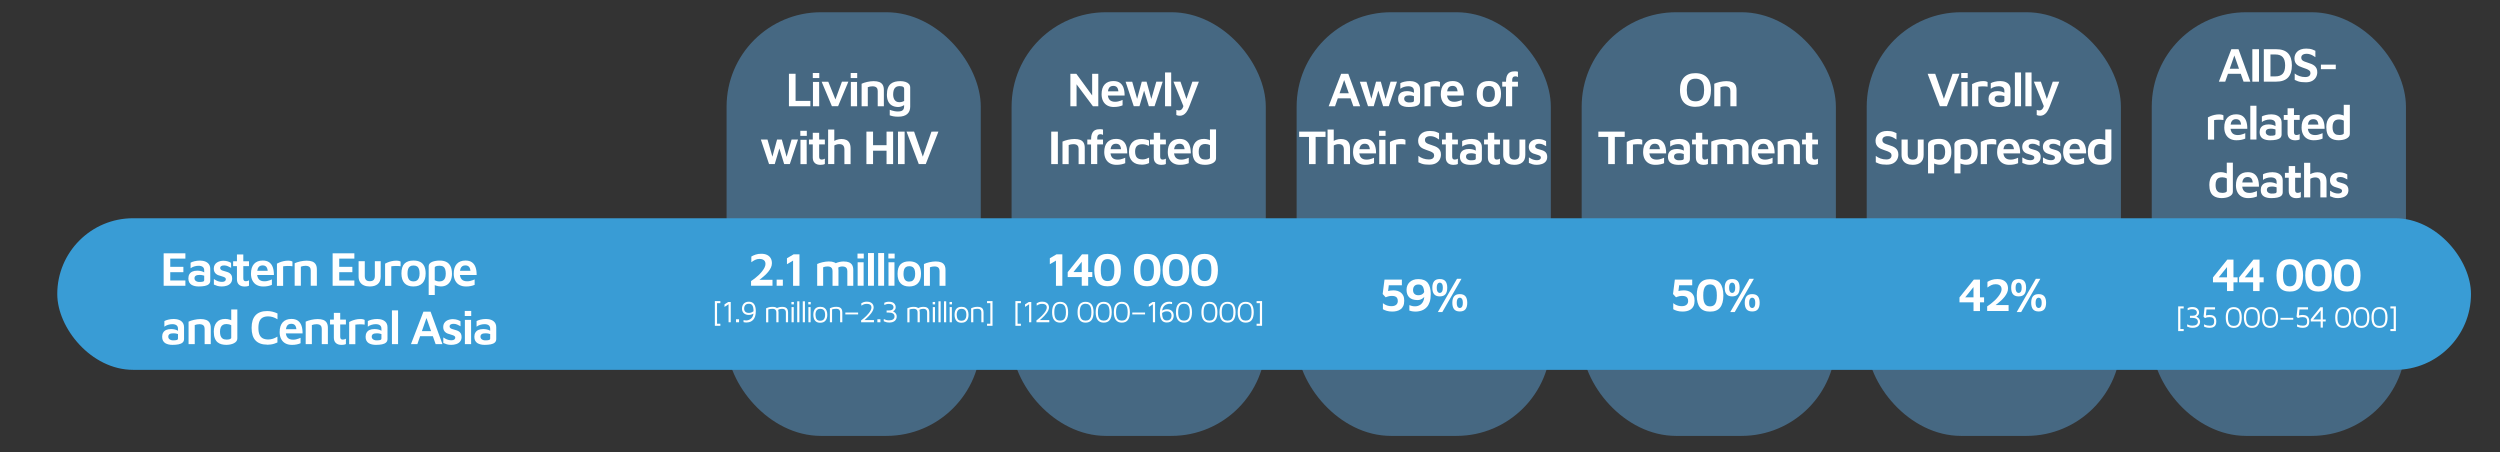 <?xml version="1.0" encoding="UTF-8"?>
<svg id="Layer_1" data-name="Layer 1" xmlns="http://www.w3.org/2000/svg" viewBox="0 0 821.11 148.53">
  <rect x="0" y="0" width="821.11" height="148.53" fill="#333333" stroke="none"/>
  <defs>
    <style>
      .cls-1 {
        fill: #399cd5;
      }

      .cls-2 {
        fill: #fff;
      }

      .cls-3 {
        fill: #466882;
      }
    </style>
  </defs>
  <rect class="cls-3" x="238.64" y="4.02" width="83.49" height="139.15" rx="31.02" ry="31.02"/>
  <rect class="cls-3" x="332.25" y="4.02" width="83.49" height="139.15" rx="31.02" ry="31.02"/>
  <rect class="cls-3" x="425.87" y="4.02" width="83.49" height="139.15" rx="31.02" ry="31.02"/>
  <rect class="cls-3" x="519.49" y="4.02" width="83.49" height="139.15" rx="31.02" ry="31.02"/>
  <rect class="cls-3" x="613.11" y="4.02" width="83.49" height="139.15" rx="31.02" ry="31.02"/>
  <rect class="cls-3" x="706.73" y="4.02" width="83.49" height="139.15" rx="31.02" ry="31.02"/>
  <rect class="cls-1" x="18.81" y="71.68" width="792.77" height="49.79" rx="24.89" ry="24.89"/>
  <g>
    <path class="cls-2" d="M53.75,93.86v-10.66h7.14v1.74h-4.97v2.7h4.31v1.76h-4.31v2.72h4.97v1.74h-7.14Z"/>
    <path class="cls-2" d="M65.28,94.09c-.45,0-.87-.04-1.28-.13-.4-.09-.77-.23-1.09-.42-.32-.2-.57-.47-.76-.81-.19-.35-.28-.78-.28-1.3s.11-1,.34-1.38.55-.67.98-.86c.43-.2.96-.29,1.59-.29.38,0,.74.03,1.07.1s.63.16.89.28c.27.12.49.25.66.38l.14,1.13c-.22-.15-.51-.27-.85-.36-.35-.09-.72-.14-1.13-.14-.57,0-.99.09-1.26.27-.28.18-.42.46-.42.85,0,.27.07.49.22.66.15.18.34.31.58.4s.48.14.73.14c.59,0,1.01-.04,1.27-.12s.39-.25.39-.52v-3.18c0-.52-.17-.9-.5-1.14-.33-.24-.79-.36-1.39-.36-.46,0-.93.08-1.41.23-.48.15-.87.35-1.17.6v-1.84c.29-.18.72-.34,1.29-.48s1.19-.21,1.85-.21c.28,0,.57.03.88.08.31.05.6.14.89.26s.54.28.78.49c.23.21.42.47.56.78s.21.69.21,1.14v3.82c0,.5-.16.89-.48,1.17s-.76.48-1.33.59c-.56.11-1.23.17-2,.17Z"/>
    <path class="cls-2" d="M72.89,94.09c-.58,0-1.07-.06-1.47-.18-.4-.12-.79-.27-1.17-.44v-1.82c.25.16.5.31.78.46.27.14.56.26.88.34.31.09.65.13,1.01.13.43,0,.74-.08.95-.25s.31-.37.31-.6-.08-.4-.24-.52c-.16-.12-.37-.23-.62-.31-.25-.08-.53-.17-.81-.26-.27-.06-.54-.15-.81-.25s-.52-.25-.74-.43c-.22-.18-.4-.41-.54-.7-.13-.28-.2-.62-.2-1.03,0-.48.1-.88.29-1.21s.44-.6.75-.8c.31-.2.65-.35,1.02-.44.37-.09.74-.14,1.09-.14.61.02,1.1.09,1.47.22.37.12.72.28,1.05.47l.02,1.65c-.37-.2-.74-.39-1.09-.55s-.75-.25-1.2-.25c-.42,0-.74.07-.97.22-.23.14-.34.34-.34.6,0,.22.07.4.21.54s.32.25.54.32.47.15.73.22c.27.08.54.16.83.25.29.09.55.22.8.39.25.17.44.4.6.68.15.28.23.66.23,1.13-.01.62-.18,1.12-.5,1.49-.32.38-.74.65-1.25.82-.52.17-1.06.25-1.62.25Z"/>
    <path class="cls-2" d="M80.38,94.11c-.83,0-1.46-.21-1.9-.62s-.66-1-.66-1.78v-4.31h-1.25v-1.6h1.25v-2.22h2.09v2.22h1.87v1.6h-1.87v3.99c0,.33.06.58.19.74s.35.24.67.24c.17,0,.35-.03.54-.09.19-.06.34-.13.47-.21v1.76c-.21.11-.45.18-.7.22-.25.04-.49.06-.71.06Z"/>
    <path class="cls-2" d="M86.41,94.09c-.8,0-1.5-.16-2.09-.49-.6-.32-1.06-.8-1.39-1.43-.33-.63-.5-1.38-.5-2.27,0-1.41.34-2.48,1.01-3.22.68-.74,1.63-1.11,2.85-1.11.88,0,1.59.19,2.13.58s.93.93,1.18,1.64c.25.71.37,1.55.36,2.53h-6.23l-.16-1.37h4.78l-.38.58c-.02-.84-.17-1.45-.44-1.81-.27-.37-.71-.55-1.3-.55-.36,0-.68.08-.95.25-.27.17-.48.44-.62.82s-.22.91-.22,1.58c0,.83.2,1.47.59,1.91.39.44,1,.66,1.81.66.33,0,.65-.03.95-.1.3-.07.58-.15.85-.25.26-.1.48-.19.66-.27v1.79c-.37.16-.8.29-1.27.39s-1.01.15-1.62.15Z"/>
    <path class="cls-2" d="M90.96,93.86v-7.27c.15-.1.41-.22.79-.38.38-.16.82-.3,1.32-.42.5-.12,1.01-.18,1.52-.18.38,0,.69.03.92.09.23.06.41.13.54.22v1.53c-.21-.03-.46-.06-.73-.08-.27-.02-.55-.03-.83-.02-.28,0-.55.02-.82.04-.26.02-.49.05-.68.08v6.41h-2.03Z"/>
    <path class="cls-2" d="M96.76,86.47c.22-.11.49-.21.8-.32.31-.11.64-.2,1.01-.28s.73-.14,1.09-.19c.37-.05.72-.07,1.05-.07.75,0,1.37.1,1.86.29.5.2.87.51,1.12.93.25.42.38.97.38,1.65v5.37h-2.01v-5.02c0-.2-.03-.4-.08-.58-.05-.19-.14-.35-.27-.5-.13-.14-.3-.25-.53-.33s-.51-.12-.86-.12c-.27,0-.54.03-.81.08-.28.05-.51.12-.7.21v6.26h-2.03v-7.38Z"/>
    <path class="cls-2" d="M109.25,93.86v-10.66h7.14v1.74h-4.97v2.7h4.31v1.76h-4.31v2.72h4.97v1.74h-7.14Z"/>
    <path class="cls-2" d="M121.46,94.09c-.75,0-1.39-.12-1.94-.36-.55-.24-.97-.6-1.28-1.08-.3-.48-.46-1.09-.46-1.84v-5.02h2.03v4.81c0,.6.13,1.04.4,1.33.27.29.68.43,1.25.43s1.01-.14,1.27-.43c.26-.29.39-.73.39-1.33v-4.81h1.92v5.02c0,1.11-.32,1.93-.95,2.47-.63.54-1.51.81-2.63.81Z"/>
    <path class="cls-2" d="M126.48,93.86v-7.27c.15-.1.41-.22.79-.38.38-.16.82-.3,1.32-.42.5-.12,1.01-.18,1.52-.18.38,0,.69.03.92.09.23.06.41.13.54.22v1.53c-.21-.03-.46-.06-.73-.08-.27-.02-.55-.03-.83-.02-.28,0-.55.02-.82.04-.26.02-.49.05-.68.08v6.41h-2.03Z"/>
    <path class="cls-2" d="M135.81,94.09c-1.32,0-2.31-.37-2.97-1.1-.66-.74-.99-1.79-.99-3.18,0-1.48.34-2.56,1.01-3.23.68-.67,1.65-1.01,2.93-1.01.89,0,1.64.16,2.24.47s1.04.79,1.33,1.41c.29.63.44,1.41.44,2.35,0,1.38-.34,2.44-1.03,3.18-.69.73-1.67,1.1-2.96,1.1ZM135.81,92.43c.47,0,.85-.11,1.14-.32s.51-.51.65-.9c.14-.39.21-.85.21-1.4,0-.61-.07-1.1-.22-1.49-.14-.38-.36-.67-.66-.85-.29-.18-.67-.27-1.13-.27s-.85.1-1.13.29c-.29.19-.5.48-.63.86s-.2.87-.2,1.45c0,.85.15,1.5.46,1.95s.81.67,1.5.67Z"/>
    <path class="cls-2" d="M144.82,94.08c-.18,0-.42-.02-.73-.06-.3-.04-.61-.11-.93-.22-.31-.11-.59-.26-.82-.46l.46-.64v4.2h-2v-9.47c0-.34.1-.63.31-.86.21-.23.48-.42.83-.57.35-.14.74-.25,1.17-.32.43-.07.88-.1,1.35-.1.77,0,1.45.13,2.04.4.6.27,1.07.72,1.42,1.36.35.64.53,1.51.53,2.6,0,.83-.14,1.56-.43,2.18-.29.62-.7,1.11-1.25,1.45-.54.34-1.2.51-1.96.51ZM144.31,92.43c.47,0,.86-.09,1.17-.27.31-.18.55-.46.7-.84.15-.38.23-.86.23-1.43,0-.51-.06-.96-.17-1.36-.11-.39-.31-.7-.61-.92-.29-.22-.71-.33-1.24-.33s-.92.05-1.19.16c-.27.11-.41.26-.41.45v4.14c.23.13.49.23.75.3.27.07.52.1.75.1Z"/>
    <path class="cls-2" d="M153,94.09c-.8,0-1.5-.16-2.09-.49-.6-.32-1.06-.8-1.39-1.43-.33-.63-.5-1.38-.5-2.27,0-1.41.34-2.48,1.01-3.22.68-.74,1.63-1.11,2.85-1.11.88,0,1.59.19,2.13.58s.93.93,1.18,1.64c.25.71.37,1.55.36,2.53h-6.23l-.16-1.37h4.78l-.38.58c-.02-.84-.17-1.45-.44-1.81-.27-.37-.71-.55-1.3-.55-.36,0-.68.08-.95.25-.27.17-.48.44-.62.82s-.22.91-.22,1.58c0,.83.2,1.47.59,1.91.39.44,1,.66,1.81.66.33,0,.65-.03.95-.1.3-.07.58-.15.85-.25.26-.1.48-.19.66-.27v1.79c-.37.16-.8.29-1.27.39s-1.01.15-1.62.15Z"/>
    <path class="cls-2" d="M56.67,113.27c-.45,0-.87-.04-1.28-.13-.4-.09-.77-.23-1.09-.42-.32-.2-.57-.47-.76-.81-.19-.35-.28-.78-.28-1.3s.11-1,.34-1.38.55-.67.98-.86c.43-.2.96-.29,1.59-.29.38,0,.74.03,1.07.1s.63.16.89.28c.27.12.49.25.66.38l.14,1.13c-.22-.15-.51-.27-.85-.36-.35-.09-.72-.14-1.13-.14-.57,0-.99.09-1.26.27-.28.18-.42.46-.42.85,0,.27.07.49.22.66.15.18.34.31.58.4s.48.14.73.14c.59,0,1.01-.04,1.27-.12s.39-.25.39-.52v-3.18c0-.52-.17-.9-.5-1.14-.33-.24-.79-.36-1.39-.36-.46,0-.93.08-1.41.23-.48.15-.87.35-1.17.6v-1.84c.29-.18.72-.34,1.29-.48s1.19-.21,1.85-.21c.28,0,.57.03.88.08.31.05.6.14.89.26s.54.28.78.49c.23.21.42.47.56.78s.21.69.21,1.14v3.82c0,.5-.16.89-.48,1.17s-.76.48-1.33.59c-.56.11-1.23.17-2,.17Z"/>
    <path class="cls-2" d="M61.91,105.65c.22-.11.49-.21.8-.32.31-.11.64-.2,1.01-.28s.73-.14,1.09-.19c.37-.05.72-.07,1.05-.07.75,0,1.37.1,1.86.29.5.2.87.51,1.12.93.25.42.38.97.38,1.65v5.37h-2.01v-5.02c0-.2-.03-.4-.08-.58-.05-.19-.14-.35-.27-.5-.13-.14-.3-.25-.53-.33s-.51-.12-.86-.12c-.27,0-.54.03-.81.08-.28.05-.51.12-.7.21v6.26h-2.03v-7.38Z"/>
    <path class="cls-2" d="M74.36,113.27c-.55,0-1.08-.06-1.58-.19s-.94-.35-1.33-.67c-.38-.32-.68-.76-.9-1.33-.22-.56-.33-1.28-.33-2.16,0-1.29.31-2.31.94-3.05.63-.75,1.58-1.12,2.86-1.12.18,0,.42.02.7.06.29.04.58.12.89.22.3.1.57.26.79.47l-.45.64v-4.5h2v9.51c0,.36-.1.68-.31.94-.21.27-.49.49-.84.66s-.74.31-1.17.39c-.43.08-.85.13-1.28.13ZM74.42,111.54c.44,0,.8-.05,1.09-.16s.44-.26.44-.46v-4.09c-.23-.14-.48-.24-.75-.3-.27-.06-.52-.1-.77-.1-.49,0-.89.09-1.21.26-.32.18-.56.45-.72.83-.16.38-.24.86-.24,1.45,0,.51.06.96.19,1.34.13.38.35.68.66.9.31.22.75.33,1.3.33Z"/>
    <path class="cls-2" d="M87.78,113.2c-1.68,0-2.96-.45-3.83-1.35-.87-.9-1.31-2.29-1.31-4.16s.43-3.2,1.28-4.13c.85-.93,2.14-1.4,3.87-1.4.56,0,1.13.07,1.7.21.57.14,1.12.33,1.65.58v1.92c-.54-.34-1.07-.59-1.58-.74-.51-.15-1.01-.22-1.49-.22-.7,0-1.29.12-1.77.38-.47.25-.83.65-1.07,1.21-.24.55-.36,1.29-.36,2.22s.12,1.65.37,2.21.61.95,1.09,1.2,1.09.37,1.81.37c.44,0,.91-.07,1.41-.22s1.03-.39,1.57-.72v1.92c-.31.15-.65.28-1.03.4s-.76.21-1.16.26c-.39.06-.78.09-1.17.09Z"/>
    <path class="cls-2" d="M95.83,113.27c-.8,0-1.5-.16-2.09-.49-.6-.32-1.06-.8-1.39-1.43-.33-.63-.5-1.38-.5-2.27,0-1.41.34-2.48,1.01-3.22.68-.74,1.63-1.11,2.85-1.11.88,0,1.59.19,2.13.58s.93.93,1.18,1.64c.25.71.37,1.55.36,2.53h-6.23l-.16-1.37h4.78l-.38.58c-.02-.84-.17-1.45-.44-1.81-.27-.37-.71-.55-1.3-.55-.36,0-.68.08-.95.25-.27.17-.48.44-.62.82s-.22.91-.22,1.58c0,.83.2,1.47.59,1.91.39.44,1,.66,1.81.66.33,0,.65-.03.95-.1.3-.07.58-.15.85-.25.26-.1.48-.19.66-.27v1.79c-.37.16-.8.29-1.27.39s-1.01.15-1.62.15Z"/>
    <path class="cls-2" d="M100.38,105.65c.22-.11.49-.21.8-.32.31-.11.64-.2,1.01-.28s.73-.14,1.09-.19c.37-.05.72-.07,1.05-.07.75,0,1.37.1,1.86.29.5.2.87.51,1.12.93.25.42.38.97.38,1.65v5.37h-2.01v-5.02c0-.2-.03-.4-.08-.58-.05-.19-.14-.35-.27-.5-.13-.14-.3-.25-.53-.33s-.51-.12-.86-.12c-.27,0-.54.03-.81.08-.28.05-.51.12-.7.21v6.26h-2.03v-7.38Z"/>
    <path class="cls-2" d="M112.21,113.28c-.83,0-1.46-.21-1.9-.62s-.66-1-.66-1.78v-4.31h-1.25v-1.6h1.25v-2.22h2.09v2.22h1.87v1.6h-1.87v3.99c0,.33.06.58.19.74s.35.24.67.24c.17,0,.35-.03.54-.09.19-.06.34-.13.47-.21v1.76c-.21.11-.45.18-.7.22-.25.04-.49.06-.71.06Z"/>
    <path class="cls-2" d="M114.68,113.03v-7.27c.15-.1.41-.22.79-.38.38-.16.82-.3,1.32-.42.5-.12,1.01-.18,1.52-.18.38,0,.69.03.92.09.23.06.41.13.54.22v1.53c-.21-.03-.46-.06-.73-.08-.27-.02-.55-.03-.83-.02-.28,0-.55.02-.82.04-.26.02-.49.05-.68.08v6.41h-2.03Z"/>
    <path class="cls-2" d="M123.49,113.27c-.45,0-.87-.04-1.28-.13-.4-.09-.77-.23-1.09-.42-.32-.2-.57-.47-.76-.81-.19-.35-.28-.78-.28-1.3s.11-1,.34-1.38.55-.67.98-.86c.43-.2.96-.29,1.59-.29.38,0,.74.03,1.07.1s.63.16.89.28c.27.12.49.25.66.38l.14,1.13c-.22-.15-.51-.27-.85-.36-.35-.09-.72-.14-1.13-.14-.57,0-.99.09-1.26.27-.28.18-.42.46-.42.85,0,.27.07.49.22.66.15.18.34.31.58.4s.48.14.73.14c.59,0,1.01-.04,1.27-.12s.39-.25.39-.52v-3.18c0-.52-.17-.9-.5-1.14-.33-.24-.79-.36-1.39-.36-.46,0-.93.08-1.41.23-.48.15-.87.35-1.17.6v-1.84c.29-.18.72-.34,1.29-.48s1.19-.21,1.85-.21c.28,0,.57.03.88.08.31.05.6.14.89.26s.54.28.78.49c.23.21.42.47.56.78s.21.69.21,1.14v3.82c0,.5-.16.89-.48,1.17s-.76.48-1.33.59c-.56.11-1.23.17-2,.17Z"/>
    <path class="cls-2" d="M130.74,113.03h-2.01v-11.09h2.01v11.09Z"/>
    <path class="cls-2" d="M134.98,113.03l4.09-10.66h2.35l3.9,10.66h-2.24l-3.48-9.92.96-.08-3.48,10h-2.09ZM137.13,110.42l.51-1.66h4.97l.18,1.66h-5.66Z"/>
    <path class="cls-2" d="M148.24,113.27c-.58,0-1.07-.06-1.47-.18-.4-.12-.79-.27-1.17-.44v-1.82c.25.16.5.31.78.46.27.14.56.26.88.34.31.09.65.13,1.01.13.43,0,.74-.08.95-.25s.31-.37.31-.6-.08-.4-.24-.52c-.16-.12-.37-.23-.62-.31-.25-.08-.53-.17-.81-.26-.27-.06-.54-.15-.81-.25s-.52-.25-.74-.43c-.22-.18-.4-.41-.54-.7-.13-.28-.2-.62-.2-1.03,0-.48.1-.88.29-1.21s.44-.6.75-.8c.31-.2.65-.35,1.02-.44.37-.09.74-.14,1.09-.14.61.02,1.1.09,1.47.22.37.12.72.28,1.05.47l.02,1.65c-.37-.2-.74-.39-1.09-.55s-.75-.25-1.2-.25c-.42,0-.74.07-.97.22-.23.14-.34.34-.34.6,0,.22.07.4.21.54s.32.25.54.32.47.15.73.22c.27.08.54.16.83.25.29.09.55.22.8.39.25.17.44.4.6.68.15.28.23.66.23,1.13-.01.62-.18,1.12-.5,1.49-.32.38-.74.65-1.25.82-.52.17-1.06.25-1.62.25Z"/>
    <path class="cls-2" d="M152.65,103.78v-1.66h2.12v1.66h-2.12ZM152.69,113.03v-7.97h2.03l.02,7.97h-2.05Z"/>
    <path class="cls-2" d="M159.21,113.27c-.45,0-.87-.04-1.28-.13-.4-.09-.77-.23-1.09-.42-.32-.2-.57-.47-.76-.81-.19-.35-.28-.78-.28-1.3s.11-1,.34-1.38.55-.67.98-.86c.43-.2.96-.29,1.59-.29.38,0,.74.03,1.07.1s.63.16.89.28c.27.12.49.25.66.38l.14,1.13c-.22-.15-.51-.27-.85-.36-.35-.09-.72-.14-1.13-.14-.57,0-.99.09-1.26.27-.28.18-.42.46-.42.85,0,.27.07.49.22.66.15.18.34.31.58.4s.48.14.73.14c.59,0,1.01-.04,1.27-.12s.39-.25.39-.52v-3.18c0-.52-.17-.9-.5-1.14-.33-.24-.79-.36-1.39-.36-.46,0-.93.08-1.41.23-.48.15-.87.35-1.17.6v-1.84c.29-.18.72-.34,1.29-.48s1.19-.21,1.85-.21c.28,0,.57.03.88.08.31.05.6.14.89.26s.54.28.78.49c.23.21.42.47.56.78s.21.69.21,1.14v3.82c0,.5-.16.89-.48,1.17s-.76.48-1.33.59c-.56.11-1.23.17-2,.17Z"/>
  </g>
  <g>
    <path class="cls-2" d="M246.68,93.85v-1.53c.35-.23.74-.5,1.17-.83.43-.33.85-.69,1.27-1.08s.8-.81,1.14-1.24c.35-.43.62-.85.84-1.28.21-.42.32-.83.32-1.21,0-.34-.07-.63-.22-.88-.14-.24-.36-.43-.66-.56-.29-.13-.66-.2-1.09-.2-.54,0-1.02.11-1.46.33-.43.22-.84.47-1.22.76v-1.87c.39-.24.85-.45,1.38-.63.53-.19,1.14-.28,1.86-.28.78,0,1.44.13,1.96.39.52.26.91.63,1.17,1.09.26.46.39,1,.39,1.61,0,.49-.1.95-.31,1.41-.21.45-.48.89-.81,1.31-.34.42-.71.82-1.11,1.2-.41.38-.82.73-1.23,1.05-.41.32-.79.62-1.15.87l-.45-.39h5.25v1.95h-7.02Z"/>
    <path class="cls-2" d="M255.08,93.85v-2h2.04v2h-2.04Z"/>
    <path class="cls-2" d="M260.48,93.85v-8.26l-2.01,1.19v-1.96l2.18-1.28h1.93v10.32h-2.1Z"/>
    <path class="cls-2" d="M275.39,88.66v5.2h-1.95v-4.86c0-.2-.03-.38-.08-.56-.05-.18-.14-.34-.26-.48-.12-.14-.29-.25-.51-.33-.22-.08-.5-.12-.84-.12-.26,0-.51.03-.75.08-.24.05-.46.12-.64.2v6.07h-1.96v-7.15c.22-.1.47-.21.77-.31.3-.1.62-.19.97-.27.35-.08.7-.14,1.06-.19.36-.05.69-.07,1.01-.07.72,0,1.32.1,1.78.29.46.19.81.49,1.04.9.23.41.35.94.35,1.6ZM273.29,87.17c.33-.28.71-.51,1.13-.7s.87-.34,1.33-.44c.46-.1.91-.15,1.33-.15.72,0,1.32.1,1.78.29.46.19.81.49,1.04.9.23.41.35.94.35,1.6v5.2h-1.95v-4.86c0-.2-.03-.38-.08-.56-.05-.18-.14-.34-.26-.48-.12-.14-.29-.25-.51-.33-.22-.08-.5-.12-.83-.12-.26,0-.51.04-.75.11s-.46.18-.64.33l-1.93-.77Z"/>
    <path class="cls-2" d="M281.64,84.9v-1.61h2.06v1.61h-2.06ZM281.69,93.85v-7.72h1.96v7.72s-1.96,0-1.96,0Z"/>
    <path class="cls-2" d="M287.04,93.85h-1.95v-10.74h1.95v10.74Z"/>
    <path class="cls-2" d="M290.38,93.85h-1.95v-10.74h1.95v10.74Z"/>
    <path class="cls-2" d="M291.78,84.9v-1.61h2.06v1.61h-2.06ZM291.82,93.85v-7.72h1.96v7.72s-1.96,0-1.96,0Z"/>
    <path class="cls-2" d="M298.64,94.09c-1.28,0-2.24-.36-2.88-1.07-.64-.71-.96-1.74-.96-3.08,0-1.43.33-2.48.98-3.13.66-.65,1.6-.97,2.84-.97.87,0,1.59.15,2.17.46.58.3,1.01.76,1.29,1.37.28.61.42,1.37.42,2.27,0,1.34-.33,2.37-1,3.08-.67.71-1.62,1.07-2.87,1.07ZM298.64,92.48c.45,0,.82-.1,1.11-.31.28-.21.49-.5.63-.87.13-.38.2-.83.2-1.35,0-.59-.07-1.07-.21-1.44-.14-.37-.35-.64-.63-.82-.28-.18-.65-.26-1.09-.26s-.82.09-1.1.28c-.28.19-.48.46-.61.84s-.19.84-.19,1.41c0,.83.15,1.45.45,1.89.3.43.78.65,1.45.65Z"/>
    <path class="cls-2" d="M303.49,86.71c.22-.1.47-.21.77-.31.3-.1.62-.19.97-.27.35-.08.7-.14,1.06-.19.36-.05.69-.07,1.01-.07.72,0,1.32.1,1.8.29.48.19.84.49,1.08.9s.36.94.36,1.6v5.2h-1.95v-4.86c0-.2-.03-.38-.08-.56s-.14-.34-.26-.48c-.12-.14-.29-.25-.51-.33s-.5-.12-.84-.12c-.26,0-.52.03-.79.08-.27.05-.5.12-.68.2v6.07h-1.96v-7.15Z"/>
    <path class="cls-2" d="M234.79,107.01v-8.12h1.81v.68h-1.09v6.76h1.09v.68h-1.81Z"/>
    <path class="cls-2" d="M239.29,105.85v-5.92l-1.33.88v-.85l1.23-.78h.82v6.67h-.72Z"/>
    <path class="cls-2" d="M241.74,105.85v-1h1v1h-1Z"/>
    <path class="cls-2" d="M245.19,105.93c-.19,0-.36-.01-.53-.04s-.31-.05-.45-.09v-.67c.13.03.27.05.42.08.15.03.31.04.48.04.11,0,.27-.02.46-.06.2-.04.41-.11.62-.22s.43-.26.63-.47c.2-.21.36-.48.49-.81.13-.33.19-.74.19-1.23,0-.57-.04-1.04-.11-1.4-.08-.36-.19-.63-.33-.81-.14-.19-.31-.31-.5-.38-.19-.07-.39-.1-.61-.1-.36,0-.64.06-.85.19-.21.13-.36.28-.46.46-.1.18-.16.36-.19.53-.03.17-.04.31-.04.4,0,.45.13.8.4,1.05.27.25.65.37,1.15.37.3,0,.57-.04.79-.13.23-.09.42-.19.58-.3.15-.11.26-.19.31-.25v.8c-.07.04-.15.09-.26.16s-.24.12-.38.18c-.15.06-.31.11-.48.15-.17.04-.36.06-.55.06-.7,0-1.25-.19-1.66-.56-.41-.38-.61-.89-.61-1.54,0-.26.04-.52.12-.79.08-.26.21-.51.39-.73.18-.22.41-.4.7-.53.29-.13.64-.2,1.06-.2.75,0,1.32.26,1.7.79s.57,1.3.57,2.34c0,.67-.08,1.22-.23,1.67-.15.45-.34.81-.58,1.08s-.5.47-.77.61c-.27.14-.54.23-.8.27-.26.05-.48.07-.66.07Z"/>
    <path class="cls-2" d="M255.7,102.6v3.25h-.72v-3.25c0-.12-.01-.25-.04-.38s-.09-.26-.17-.38c-.09-.12-.22-.22-.4-.3-.18-.08-.42-.11-.72-.11-.21,0-.42.02-.64.05-.22.03-.44.08-.67.15v4.23h-.72v-4.59c.16-.08.33-.15.5-.21s.34-.12.52-.16c.18-.04.36-.07.54-.09.18-.02.37-.03.55-.03.49,0,.87.07,1.16.21.29.14.5.35.62.62s.19.6.19.99ZM254.75,101.47c.22-.17.44-.3.67-.4.23-.1.46-.17.71-.22.24-.05.49-.07.73-.07.49,0,.87.07,1.16.21.29.14.5.35.62.62s.2.6.2.99v3.25h-.72v-3.25c0-.12-.01-.25-.04-.38-.03-.13-.09-.26-.17-.38-.09-.12-.22-.22-.4-.3-.18-.08-.42-.11-.72-.11-.21,0-.42.03-.64.09-.22.06-.44.16-.67.31l-.72-.36Z"/>
    <path class="cls-2" d="M259.94,99.97v-.79h.8v.79h-.8ZM259.98,105.85v-4.99h.72v4.99h-.72Z"/>
    <path class="cls-2" d="M262.56,105.85h-.72v-6.89h.72v6.89Z"/>
    <path class="cls-2" d="M264.38,105.85h-.72v-6.89h.72v6.89Z"/>
    <path class="cls-2" d="M265.48,99.97v-.79h.8v.79h-.8ZM265.52,105.85v-4.99h.72v4.99h-.72Z"/>
    <path class="cls-2" d="M269.43,106.01c-.78,0-1.36-.23-1.73-.7-.38-.46-.57-1.11-.57-1.94s.2-1.52.59-1.95c.4-.43.96-.65,1.69-.65.54,0,.98.11,1.32.33.34.22.59.52.75.91.16.39.24.84.24,1.36,0,.82-.2,1.46-.59,1.93s-.96.7-1.7.7ZM269.42,105.34c.41,0,.72-.09.95-.27.23-.18.39-.41.49-.71.1-.3.14-.63.14-1,0-.39-.05-.73-.15-1.02-.1-.29-.26-.51-.49-.67-.23-.16-.54-.24-.94-.24s-.71.09-.94.26c-.23.17-.39.41-.49.7s-.15.62-.15.98c0,.59.12,1.06.35,1.43s.64.54,1.22.54Z"/>
    <path class="cls-2" d="M272.57,101.26c.16-.08.33-.15.5-.21s.34-.12.52-.16c.18-.04.36-.07.54-.09.18-.02.37-.03.55-.03.49,0,.87.07,1.16.21.29.14.5.35.62.62s.19.6.19.99v3.25h-.72v-3.25c0-.12-.01-.25-.04-.38s-.09-.26-.17-.38c-.09-.12-.22-.22-.4-.3-.18-.08-.42-.11-.72-.11-.21,0-.42.02-.64.05-.22.03-.44.08-.67.15v4.23h-.72v-4.59Z"/>
    <path class="cls-2" d="M277.65,103.27v-.62h4.2v.62h-4.2Z"/>
    <path class="cls-2" d="M282.83,105.85v-.63c.23-.17.49-.37.79-.62.3-.25.6-.52.9-.82.3-.3.58-.61.84-.93s.46-.64.62-.96.24-.63.24-.92c0-.18-.04-.36-.12-.54s-.23-.33-.46-.45-.56-.18-.99-.18c-.4,0-.75.07-1.04.2-.3.13-.53.26-.71.38v-.79c.21-.13.47-.25.78-.36.3-.1.65-.15,1.04-.15.55,0,.98.09,1.31.28.33.19.56.42.71.71.14.29.21.58.21.89s-.08.61-.22.94c-.15.33-.35.65-.59.98-.24.33-.51.64-.81.95-.29.31-.59.59-.88.85-.29.26-.56.49-.8.69l-.21-.25h3.61v.72h-4.21Z"/>
    <path class="cls-2" d="M288.17,105.85v-1h1v1h-1Z"/>
    <path class="cls-2" d="M292.06,105.93c-.37,0-.7-.04-1-.12s-.56-.18-.79-.29v-.74c.21.11.45.21.74.3.28.09.6.14.96.14.59,0,1.05-.11,1.36-.33.31-.22.47-.54.47-.95s-.16-.73-.48-.95c-.32-.22-.78-.33-1.39-.33h-.73v-.69h.76c.49,0,.86-.09,1.12-.28.26-.18.38-.45.38-.79,0-.23-.06-.43-.18-.59-.12-.16-.3-.28-.53-.37-.24-.08-.53-.12-.87-.12-.3,0-.57.04-.81.11-.24.07-.45.15-.63.24v-.73c.2-.09.43-.17.68-.24.25-.07.53-.1.84-.1.41,0,.76.05,1.04.15.28.1.51.24.68.42s.3.37.38.58c.08.21.12.43.12.65,0,.25-.04.46-.13.63-.09.17-.19.31-.3.42s-.26.21-.43.3c.24.13.44.26.6.4s.3.31.42.53c.12.22.18.48.18.78,0,.24-.04.48-.13.71-.09.23-.23.45-.42.64s-.45.35-.76.46-.7.17-1.15.17Z"/>
    <path class="cls-2" d="M302.09,102.6v3.25h-.72v-3.25c0-.12-.01-.25-.04-.38s-.09-.26-.17-.38c-.09-.12-.22-.22-.4-.3-.18-.08-.42-.11-.72-.11-.21,0-.42.02-.64.05-.22.03-.44.08-.67.15v4.23h-.72v-4.59c.16-.08.33-.15.5-.21s.34-.12.52-.16c.18-.04.36-.07.54-.09.18-.02.37-.03.55-.03.49,0,.87.07,1.16.21.29.14.5.35.62.62s.19.6.19.99ZM301.14,101.47c.22-.17.44-.3.67-.4.23-.1.46-.17.71-.22.24-.05.49-.07.73-.07.49,0,.87.07,1.16.21.29.14.5.35.62.62s.2.6.2.99v3.25h-.72v-3.25c0-.12-.01-.25-.04-.38-.03-.13-.09-.26-.17-.38-.09-.12-.22-.22-.4-.3-.18-.08-.42-.11-.72-.11-.21,0-.42.03-.64.09-.22.06-.44.16-.67.31l-.72-.36Z"/>
    <path class="cls-2" d="M306.33,99.97v-.79h.8v.79h-.8ZM306.37,105.85v-4.99h.72v4.99h-.72Z"/>
    <path class="cls-2" d="M308.95,105.85h-.72v-6.89h.72v6.89Z"/>
    <path class="cls-2" d="M310.77,105.85h-.72v-6.89h.72v6.89Z"/>
    <path class="cls-2" d="M311.87,99.97v-.79h.8v.79h-.8ZM311.91,105.85v-4.99h.72v4.99h-.72Z"/>
    <path class="cls-2" d="M315.82,106.01c-.78,0-1.36-.23-1.73-.7-.38-.46-.57-1.11-.57-1.94s.2-1.52.59-1.95c.4-.43.96-.65,1.69-.65.54,0,.98.11,1.32.33.34.22.59.52.75.91.16.39.24.84.24,1.36,0,.82-.2,1.46-.59,1.93s-.96.7-1.7.7ZM315.81,105.34c.41,0,.72-.09.95-.27.23-.18.39-.41.49-.71.1-.3.14-.63.14-1,0-.39-.05-.73-.15-1.02-.1-.29-.26-.51-.49-.67-.23-.16-.54-.24-.94-.24s-.71.09-.94.26c-.23.17-.39.41-.49.7s-.15.62-.15.98c0,.59.12,1.06.35,1.43s.64.54,1.22.54Z"/>
    <path class="cls-2" d="M318.96,101.26c.16-.08.33-.15.5-.21s.34-.12.52-.16c.18-.04.36-.07.54-.09.18-.02.37-.03.55-.03.49,0,.87.07,1.16.21.29.14.5.35.62.62s.19.6.19.99v3.25h-.72v-3.25c0-.12-.01-.25-.04-.38s-.09-.26-.17-.38c-.09-.12-.22-.22-.4-.3-.18-.08-.42-.11-.72-.11-.21,0-.42.02-.64.05-.22.03-.44.08-.67.15v4.23h-.72v-4.59Z"/>
    <path class="cls-2" d="M324.19,107.01v-.68h1.08v-6.76h-1.08v-.68h1.8v8.12h-1.8Z"/>
  </g>
  <g>
    <path class="cls-2" d="M346.82,93.85v-8.26l-2.01,1.19v-1.96l2.18-1.28h1.93v10.32h-2.1Z"/>
    <path class="cls-2" d="M355.29,93.85v-2.86h-4.61v-1.61l4.7-5.85h2.03v5.82h1.35v1.64h-1.35v2.86h-2.12ZM352.57,89.35h2.72v-3.37l-2.72,3.37Z"/>
    <path class="cls-2" d="M363.77,94.04c-1.49,0-2.58-.44-3.29-1.33-.71-.89-1.07-2.22-1.07-3.99s.36-3.11,1.07-4c.71-.89,1.81-1.34,3.29-1.34s2.6.45,3.31,1.34c.71.89,1.07,2.23,1.07,4s-.36,3.1-1.07,3.99c-.71.89-1.82,1.33-3.31,1.33ZM363.77,92.31c.27,0,.54-.04.8-.12.27-.08.51-.25.73-.49s.39-.6.52-1.08c.13-.48.19-1.11.19-1.9s-.07-1.43-.19-1.9c-.13-.47-.3-.83-.52-1.08-.22-.24-.46-.41-.73-.5-.27-.09-.54-.13-.8-.13s-.53.04-.8.13c-.26.09-.5.25-.72.5-.22.24-.39.6-.52,1.08-.13.47-.19,1.11-.19,1.9s.06,1.42.19,1.9.3.84.52,1.08c.22.24.46.41.72.49.26.08.53.12.8.12Z"/>
    <path class="cls-2" d="M376.77,94.04c-1.49,0-2.58-.44-3.29-1.33-.71-.89-1.07-2.22-1.07-3.99s.36-3.11,1.07-4c.71-.89,1.81-1.34,3.29-1.34s2.6.45,3.31,1.34c.71.89,1.07,2.23,1.07,4s-.36,3.1-1.07,3.99c-.71.89-1.82,1.33-3.31,1.33ZM376.77,92.31c.27,0,.54-.04.8-.12.27-.08.51-.25.73-.49s.39-.6.52-1.08c.13-.48.19-1.11.19-1.9s-.07-1.43-.19-1.9c-.13-.47-.3-.83-.52-1.08-.22-.24-.46-.41-.73-.5-.27-.09-.54-.13-.8-.13s-.53.04-.8.13c-.26.09-.5.25-.72.5-.22.24-.39.6-.52,1.08-.13.47-.19,1.11-.19,1.9s.06,1.42.19,1.9.3.84.52,1.08c.22.24.46.41.72.49.26.08.53.12.8.12Z"/>
    <path class="cls-2" d="M386.21,94.04c-1.49,0-2.58-.44-3.29-1.33-.71-.89-1.07-2.22-1.07-3.99s.36-3.11,1.07-4c.71-.89,1.81-1.34,3.29-1.34s2.6.45,3.31,1.34c.71.89,1.07,2.23,1.07,4s-.36,3.1-1.07,3.99c-.71.89-1.82,1.33-3.31,1.33ZM386.21,92.31c.27,0,.54-.04.8-.12.27-.08.51-.25.73-.49s.39-.6.52-1.08c.13-.48.19-1.11.19-1.9s-.07-1.43-.19-1.9c-.13-.47-.3-.83-.52-1.08-.22-.24-.46-.41-.73-.5-.27-.09-.54-.13-.8-.13s-.53.04-.8.13c-.26.09-.5.25-.72.5-.22.24-.39.6-.52,1.08-.13.47-.19,1.11-.19,1.9s.06,1.42.19,1.9.3.84.52,1.08c.22.24.46.41.72.49.26.08.53.12.8.12Z"/>
    <path class="cls-2" d="M395.64,94.04c-1.49,0-2.58-.44-3.29-1.33-.71-.89-1.07-2.22-1.07-3.99s.36-3.11,1.07-4c.71-.89,1.81-1.34,3.29-1.34s2.6.45,3.31,1.34c.71.89,1.07,2.23,1.07,4s-.36,3.1-1.07,3.99c-.71.89-1.82,1.33-3.31,1.33ZM395.64,92.31c.27,0,.54-.04.8-.12.27-.08.51-.25.73-.49s.39-.6.52-1.08c.13-.48.19-1.11.19-1.9s-.07-1.43-.19-1.9c-.13-.47-.3-.83-.52-1.08-.22-.24-.46-.41-.73-.5-.27-.09-.54-.13-.8-.13s-.53.04-.8.13c-.26.09-.5.25-.72.5-.22.24-.39.6-.52,1.08-.13.47-.19,1.11-.19,1.9s.06,1.42.19,1.9.3.84.52,1.08c.22.24.46.41.72.49.26.08.53.12.8.12Z"/>
    <path class="cls-2" d="M333.5,107.01v-8.12h1.81v.68h-1.09v6.76h1.09v.68h-1.81Z"/>
    <path class="cls-2" d="M338,105.85v-5.92l-1.33.88v-.85l1.23-.78h.82v6.67h-.72Z"/>
    <path class="cls-2" d="M340.42,105.85v-.63c.23-.17.49-.37.79-.62.3-.25.6-.52.9-.82.3-.3.58-.61.84-.93s.46-.64.62-.96.24-.63.24-.92c0-.18-.04-.36-.12-.54s-.23-.33-.46-.45-.56-.18-.99-.18c-.4,0-.75.07-1.04.2-.3.13-.53.26-.71.38v-.79c.21-.13.47-.25.78-.36.3-.1.65-.15,1.04-.15.55,0,.98.09,1.31.28.33.19.56.42.71.71.14.29.21.58.21.89s-.08.61-.22.94c-.15.33-.35.65-.59.98-.24.33-.51.64-.81.95-.29.31-.59.59-.88.85-.29.26-.56.49-.8.69l-.21-.25h3.61v.72h-4.21Z"/>
    <path class="cls-2" d="M348.19,105.97c-.87,0-1.52-.29-1.97-.86s-.67-1.43-.67-2.56.22-1.99.67-2.56,1.1-.86,1.97-.86,1.53.29,1.97.86c.44.57.66,1.43.66,2.56s-.22,1.99-.66,2.56c-.44.57-1.1.86-1.97.86ZM348.19,105.3c.22,0,.44-.03.67-.09.23-.06.43-.18.62-.37.19-.19.34-.46.45-.83.11-.37.17-.86.17-1.47s-.06-1.1-.17-1.47c-.11-.37-.26-.64-.45-.83-.19-.18-.39-.31-.62-.37-.23-.06-.45-.1-.67-.1s-.44.03-.67.1-.43.19-.62.37c-.19.18-.34.46-.45.83-.11.37-.17.86-.17,1.47s.06,1.1.17,1.47c.11.37.26.64.45.83.19.19.39.31.62.37.23.06.45.09.67.09Z"/>
    <path class="cls-2" d="M356.55,105.97c-.87,0-1.52-.29-1.97-.86s-.67-1.43-.67-2.56.22-1.99.67-2.56,1.1-.86,1.97-.86,1.53.29,1.97.86c.44.57.66,1.43.66,2.56s-.22,1.99-.66,2.56c-.44.57-1.1.86-1.97.86ZM356.55,105.3c.22,0,.44-.03.67-.09.23-.06.43-.18.62-.37.19-.19.34-.46.45-.83.11-.37.17-.86.17-1.47s-.06-1.1-.17-1.47c-.11-.37-.26-.64-.45-.83-.19-.18-.39-.31-.62-.37-.23-.06-.45-.1-.67-.1s-.44.03-.67.1-.43.19-.62.37c-.19.18-.34.46-.45.83-.11.37-.17.86-.17,1.47s.06,1.1.17,1.47c.11.37.26.64.45.83.19.19.39.31.62.37.23.06.45.09.67.09Z"/>
    <path class="cls-2" d="M362.51,105.97c-.87,0-1.52-.29-1.97-.86s-.67-1.43-.67-2.56.22-1.99.67-2.56,1.1-.86,1.97-.86,1.53.29,1.97.86c.44.57.66,1.43.66,2.56s-.22,1.99-.66,2.56c-.44.57-1.1.86-1.97.86ZM362.51,105.3c.22,0,.44-.03.67-.09.23-.06.43-.18.62-.37.19-.19.34-.46.45-.83.11-.37.17-.86.17-1.47s-.06-1.1-.17-1.47c-.11-.37-.26-.64-.45-.83-.19-.18-.39-.31-.62-.37-.23-.06-.45-.1-.67-.1s-.44.03-.67.1-.43.19-.62.37c-.19.18-.34.46-.45.83-.11.37-.17.86-.17,1.47s.06,1.1.17,1.47c.11.37.26.64.45.83.19.19.39.31.62.37.23.06.45.09.67.09Z"/>
    <path class="cls-2" d="M368.47,105.97c-.87,0-1.52-.29-1.97-.86s-.67-1.43-.67-2.56.22-1.99.67-2.56,1.1-.86,1.97-.86,1.53.29,1.97.86c.44.57.66,1.43.66,2.56s-.22,1.99-.66,2.56c-.44.57-1.1.86-1.97.86ZM368.47,105.3c.22,0,.44-.03.67-.09.23-.06.43-.18.62-.37.19-.19.34-.46.45-.83.11-.37.17-.86.17-1.47s-.06-1.1-.17-1.47c-.11-.37-.26-.64-.45-.83-.19-.18-.39-.31-.62-.37-.23-.06-.45-.1-.67-.1s-.44.03-.67.1-.43.19-.62.37c-.19.18-.34.46-.45.83-.11.37-.17.86-.17,1.47s.06,1.1.17,1.47c.11.37.26.64.45.83.19.19.39.31.62.37.23.06.45.09.67.09Z"/>
    <path class="cls-2" d="M371.89,103.27v-.62h4.2v.62h-4.2Z"/>
    <path class="cls-2" d="M378.66,105.85v-5.92l-1.33.88v-.85l1.23-.78h.82v6.67h-.72Z"/>
    <path class="cls-2" d="M383.23,105.93c-.75,0-1.32-.26-1.7-.79s-.57-1.3-.57-2.34c0-.67.07-1.23.22-1.67.15-.45.34-.81.58-1.08.24-.27.5-.47.77-.61.27-.14.54-.23.8-.28.26-.05.48-.07.66-.07s.36.01.52.04.31.05.45.09v.67c-.13-.03-.26-.06-.41-.08s-.31-.04-.48-.04c-.11,0-.27.02-.46.06-.2.04-.4.11-.62.22-.22.11-.43.26-.63.47-.2.21-.36.47-.49.8-.13.33-.19.74-.19,1.24,0,.57.04,1.04.12,1.4.08.36.19.63.33.81.14.19.31.31.49.38.19.07.39.1.61.1.36,0,.65-.06.86-.19s.36-.28.46-.46.16-.36.19-.53c.03-.17.04-.31.04-.4,0-.45-.13-.8-.4-1.05-.27-.25-.65-.37-1.15-.37-.3,0-.56.04-.79.13s-.42.19-.57.29c-.15.11-.25.19-.31.25v-.8c.07-.04.15-.09.26-.16s.24-.12.38-.18c.15-.06.31-.11.48-.15.17-.04.36-.06.55-.06.7,0,1.25.19,1.66.56.41.38.61.89.61,1.54,0,.26-.04.52-.12.79s-.21.51-.39.73c-.18.22-.41.4-.7.54-.29.13-.64.2-1.06.2Z"/>
    <path class="cls-2" d="M388.87,105.97c-.87,0-1.52-.29-1.97-.86s-.67-1.43-.67-2.56.22-1.99.67-2.56,1.1-.86,1.97-.86,1.53.29,1.97.86c.44.57.66,1.43.66,2.56s-.22,1.99-.66,2.56c-.44.57-1.1.86-1.97.86ZM388.87,105.3c.22,0,.44-.03.67-.09.23-.06.43-.18.62-.37.19-.19.34-.46.45-.83.11-.37.17-.86.17-1.47s-.06-1.1-.17-1.47c-.11-.37-.26-.64-.45-.83-.19-.18-.39-.31-.62-.37-.23-.06-.45-.1-.67-.1s-.44.03-.67.1-.43.19-.62.37c-.19.18-.34.46-.45.83-.11.37-.17.86-.17,1.47s.06,1.1.17,1.47c.11.37.26.64.45.83.19.19.39.31.62.37.23.06.45.09.67.09Z"/>
    <path class="cls-2" d="M397.23,105.97c-.87,0-1.52-.29-1.97-.86s-.67-1.43-.67-2.56.22-1.99.67-2.56,1.1-.86,1.97-.86,1.53.29,1.97.86c.44.57.66,1.43.66,2.56s-.22,1.99-.66,2.56c-.44.57-1.1.86-1.97.86ZM397.23,105.3c.22,0,.44-.03.67-.09.23-.06.43-.18.62-.37.19-.19.34-.46.45-.83.11-.37.17-.86.17-1.47s-.06-1.1-.17-1.47c-.11-.37-.26-.64-.45-.83-.19-.18-.39-.31-.62-.37-.23-.06-.45-.1-.67-.1s-.44.03-.67.1-.43.19-.62.37c-.19.18-.34.46-.45.83-.11.37-.17.86-.17,1.47s.06,1.1.17,1.47c.11.37.26.64.45.83.19.19.39.31.62.37.23.06.45.09.67.09Z"/>
    <path class="cls-2" d="M403.19,105.97c-.87,0-1.52-.29-1.97-.86s-.67-1.43-.67-2.56.22-1.99.67-2.56,1.1-.86,1.97-.86,1.53.29,1.97.86c.44.57.66,1.43.66,2.56s-.22,1.99-.66,2.56c-.44.57-1.1.86-1.97.86ZM403.19,105.3c.22,0,.44-.03.67-.09.23-.06.43-.18.62-.37.19-.19.34-.46.45-.83.11-.37.17-.86.17-1.47s-.06-1.1-.17-1.47c-.11-.37-.26-.64-.45-.83-.19-.18-.39-.31-.62-.37-.23-.06-.45-.1-.67-.1s-.44.03-.67.1-.43.19-.62.37c-.19.18-.34.46-.45.83-.11.37-.17.86-.17,1.47s.06,1.1.17,1.47c.11.37.26.64.45.83.19.19.39.31.62.37.23.06.45.09.67.09Z"/>
    <path class="cls-2" d="M409.15,105.97c-.87,0-1.52-.29-1.97-.86s-.67-1.43-.67-2.56.22-1.99.67-2.56,1.1-.86,1.97-.86,1.53.29,1.97.86c.44.57.66,1.43.66,2.56s-.22,1.99-.66,2.56c-.44.57-1.1.86-1.97.86ZM409.15,105.3c.22,0,.44-.03.67-.09.23-.06.43-.18.62-.37.19-.19.34-.46.45-.83.11-.37.17-.86.17-1.47s-.06-1.1-.17-1.47c-.11-.37-.26-.64-.45-.83-.19-.18-.39-.31-.62-.37-.23-.06-.45-.1-.67-.1s-.44.03-.67.1-.43.19-.62.37c-.19.18-.34.46-.45.83-.11.37-.17.86-.17,1.47s.06,1.1.17,1.47c.11.37.26.64.45.83.19.19.39.31.62.37.23.06.45.09.67.09Z"/>
    <path class="cls-2" d="M412.72,107.01v-.68h1.08v-6.76h-1.08v-.68h1.8v8.12h-1.8Z"/>
  </g>
  <g>
    <path class="cls-2" d="M457.26,102.33c-.68,0-1.28-.08-1.81-.24-.53-.16-.94-.34-1.24-.53v-2c.17.16.38.31.66.46.27.15.59.28.96.39.37.1.76.15,1.18.15.38,0,.7-.05.97-.14.26-.09.48-.22.64-.37.16-.15.29-.33.36-.53s.12-.41.12-.63c0-.46-.09-.82-.26-1.06-.17-.24-.4-.41-.69-.5-.28-.09-.59-.14-.92-.14-.38,0-.72.03-1.02.09-.3.06-.54.13-.73.21s-.3.13-.36.16l-.99-1.08.6-4.73h5.71v1.86h-4.3l-.36,2.99-1.5-.32c.41-.34.91-.59,1.49-.76.58-.16,1.23-.25,1.94-.25.43,0,.86.06,1.28.18.42.12.79.31,1.13.57.33.26.6.61.8,1.04.2.43.29.97.29,1.61,0,.71-.11,1.3-.33,1.76-.22.46-.52.83-.91,1.09-.38.26-.81.45-1.28.56-.47.11-.95.16-1.44.16Z"/>
    <path class="cls-2" d="M464.92,102.33c-.45,0-.85-.03-1.19-.1-.34-.07-.62-.14-.83-.22v-1.79c.28.11.56.21.86.28s.63.11,1,.11c.3,0,.6-.04.89-.12.29-.08.57-.21.83-.38.26-.17.49-.4.69-.68.2-.28.36-.62.47-1.02.11-.4.17-.86.17-1.4,0-.76-.05-1.38-.14-1.86-.09-.47-.23-.83-.4-1.08-.18-.25-.38-.42-.62-.5-.24-.09-.5-.13-.79-.13-.36,0-.66.06-.88.18-.23.12-.41.27-.53.45-.13.18-.22.37-.27.58-.05.21-.08.39-.08.56,0,.58.15,1.02.46,1.31.31.3.74.45,1.28.45.39,0,.73-.06,1.01-.19.28-.12.5-.29.68-.5.17-.21.3-.45.37-.7l.4,1.11c-.07.17-.18.35-.32.56-.14.21-.32.42-.55.62-.23.2-.5.37-.81.5s-.68.19-1.09.19c-1.17-.01-2.05-.3-2.65-.88-.6-.58-.91-1.41-.91-2.51,0-.47.08-.92.24-1.34.16-.42.4-.79.73-1.11.33-.33.73-.58,1.21-.77.48-.19,1.05-.28,1.71-.28,1.41,0,2.44.42,3.09,1.25.64.83.97,2.06.97,3.67,0,1.03-.12,1.89-.35,2.58-.23.69-.54,1.25-.92,1.67-.38.42-.79.74-1.24.95-.44.21-.88.36-1.32.43-.44.08-.82.12-1.15.12Z"/>
    <path class="cls-2" d="M472.89,97.35c-.85,0-1.46-.24-1.86-.72s-.59-1.19-.59-2.13.2-1.65.59-2.13,1.01-.72,1.86-.72,1.46.24,1.86.72c.39.48.59,1.19.59,2.13s-.2,1.65-.59,2.13c-.39.48-1.01.72-1.86.72ZM472.89,96.21c.13,0,.28-.04.43-.12.15-.08.29-.25.4-.49.11-.24.17-.61.17-1.09s-.06-.85-.17-1.08c-.11-.24-.25-.4-.4-.48-.16-.08-.3-.12-.43-.12s-.28.04-.43.12c-.16.08-.29.24-.4.48-.11.24-.17.6-.17,1.08s.06.85.17,1.09c.11.24.25.4.4.49.15.08.3.12.43.12ZM472.25,102.5l6.3-10.94h1.47l-6.3,10.94h-1.47ZM479.46,102.3c-.85,0-1.46-.24-1.86-.72-.39-.48-.59-1.19-.59-2.13s.2-1.65.59-2.13c.39-.48,1.01-.72,1.86-.72s1.46.24,1.86.72c.39.48.59,1.19.59,2.13s-.2,1.65-.59,2.13c-.39.48-1.01.72-1.86.72ZM479.46,101.16c.13,0,.28-.04.43-.12.16-.08.29-.24.4-.49.11-.24.17-.61.17-1.09s-.06-.85-.17-1.08c-.11-.24-.25-.4-.4-.48-.15-.08-.3-.12-.43-.12s-.28.04-.43.12c-.15.08-.29.24-.4.48-.11.24-.17.6-.17,1.08s.06.85.17,1.09c.11.24.25.41.4.49.15.08.3.12.43.12Z"/>
  </g>
  <g>
    <path class="cls-2" d="M552.62,102.33c-.68,0-1.29-.08-1.81-.24-.53-.16-.94-.34-1.24-.53v-2c.17.16.38.31.66.46.27.15.59.28.96.39.37.1.76.15,1.18.15.38,0,.71-.05.97-.14.26-.09.48-.22.64-.37.16-.15.29-.33.36-.53.08-.2.12-.41.12-.63,0-.46-.09-.82-.26-1.06s-.4-.41-.69-.5c-.28-.09-.59-.14-.92-.14-.38,0-.72.03-1.02.09-.3.06-.54.13-.73.21s-.3.13-.36.16l-.99-1.08.6-4.73h5.71v1.86h-4.3l-.36,2.99-1.5-.32c.41-.34.91-.59,1.49-.76.58-.16,1.23-.25,1.94-.25.43,0,.86.06,1.28.18.42.12.79.31,1.13.57.34.26.6.61.8,1.04.2.43.29.97.29,1.61,0,.71-.11,1.3-.33,1.76-.22.46-.53.83-.91,1.09-.38.26-.81.45-1.28.56-.47.11-.96.16-1.44.16Z"/>
    <path class="cls-2" d="M561.65,102.35c-1.49,0-2.58-.44-3.29-1.33-.71-.89-1.07-2.22-1.07-3.99s.36-3.11,1.07-4c.71-.89,1.81-1.34,3.29-1.34s2.6.45,3.31,1.34c.71.89,1.07,2.23,1.07,4s-.36,3.1-1.07,3.99c-.71.89-1.81,1.33-3.31,1.33ZM561.65,100.62c.27,0,.54-.04.8-.12.27-.08.51-.25.73-.49s.39-.6.52-1.08c.13-.48.19-1.11.19-1.9s-.07-1.43-.19-1.9c-.13-.47-.3-.83-.52-1.08-.22-.24-.46-.41-.73-.5-.27-.09-.54-.13-.8-.13s-.53.04-.8.13c-.26.09-.5.25-.72.5-.22.24-.39.6-.52,1.08-.13.47-.19,1.11-.19,1.9s.06,1.42.19,1.9.3.84.52,1.08c.21.24.46.41.72.49.26.08.53.12.8.12Z"/>
    <path class="cls-2" d="M568.92,97.35c-.85,0-1.46-.24-1.86-.72-.39-.48-.59-1.19-.59-2.13s.2-1.65.59-2.13c.39-.48,1.01-.72,1.86-.72s1.46.24,1.86.72.59,1.19.59,2.13-.2,1.65-.59,2.13-1.01.72-1.86.72ZM568.92,96.21c.13,0,.28-.04.43-.12.15-.08.29-.25.4-.49.11-.24.17-.61.17-1.09s-.06-.85-.17-1.08-.25-.4-.4-.48c-.15-.08-.3-.12-.43-.12s-.28.04-.43.12c-.16.08-.29.24-.4.48-.12.24-.17.6-.17,1.08s.06.85.17,1.09c.11.24.25.4.4.49.15.08.3.12.43.12ZM568.29,102.5l6.3-10.94h1.47l-6.3,10.94h-1.47ZM575.5,102.3c-.85,0-1.46-.24-1.86-.72-.39-.48-.59-1.19-.59-2.13s.2-1.65.59-2.13c.39-.48,1.01-.72,1.86-.72s1.46.24,1.86.72c.39.48.59,1.19.59,2.13s-.2,1.65-.59,2.13c-.39.48-1.01.72-1.86.72ZM575.5,101.16c.13,0,.28-.04.43-.12.15-.08.29-.24.4-.49.11-.24.17-.61.17-1.09s-.06-.85-.17-1.08c-.11-.24-.25-.4-.4-.48-.15-.08-.3-.12-.43-.12s-.28.04-.43.12c-.15.08-.29.24-.4.48-.11.24-.17.6-.17,1.08s.06.85.17,1.09c.11.24.25.41.4.49.15.08.3.12.43.12Z"/>
  </g>
  <g>
    <path class="cls-2" d="M648.19,102.16v-2.86h-4.61v-1.61l4.7-5.85h2.03v5.82h1.35v1.64h-1.35v2.86h-2.12ZM645.46,97.66h2.72v-3.37l-2.72,3.37Z"/>
    <path class="cls-2" d="M652.67,102.16v-1.53c.35-.23.74-.5,1.17-.83.43-.33.85-.69,1.27-1.08s.8-.81,1.14-1.24c.35-.43.62-.85.84-1.28.21-.42.32-.83.32-1.21,0-.34-.07-.63-.22-.88-.14-.24-.36-.43-.66-.56-.29-.13-.66-.2-1.09-.2-.54,0-1.02.11-1.46.33-.43.22-.84.47-1.22.76v-1.87c.39-.24.85-.45,1.38-.63.53-.19,1.14-.28,1.86-.28.78,0,1.44.13,1.96.39.52.26.91.63,1.17,1.09.26.46.39,1,.39,1.61,0,.49-.1.95-.31,1.41-.21.45-.48.89-.81,1.31-.34.42-.71.82-1.11,1.2-.41.38-.82.73-1.23,1.05-.41.32-.79.62-1.15.87l-.45-.39h5.25v1.95h-7.02Z"/>
    <path class="cls-2" d="M663.01,97.35c-.85,0-1.46-.24-1.86-.72s-.59-1.19-.59-2.13.2-1.65.59-2.13,1.01-.72,1.86-.72,1.46.24,1.86.72c.39.48.59,1.19.59,2.13s-.2,1.65-.59,2.13c-.39.48-1.01.72-1.86.72ZM663.01,96.21c.13,0,.28-.04.43-.12.15-.08.29-.25.4-.49.11-.24.17-.61.17-1.09s-.06-.85-.17-1.08c-.11-.24-.25-.4-.4-.48-.16-.08-.3-.12-.43-.12s-.28.04-.43.12c-.16.08-.29.24-.4.48-.11.24-.17.6-.17,1.08s.06.85.17,1.09c.11.24.25.4.4.49.15.08.3.12.43.12ZM662.37,102.5l6.3-10.94h1.47l-6.3,10.94h-1.47ZM669.58,102.3c-.85,0-1.46-.24-1.86-.72-.39-.48-.59-1.19-.59-2.13s.2-1.65.59-2.13c.39-.48,1.01-.72,1.86-.72s1.46.24,1.86.72c.39.48.59,1.19.59,2.13s-.2,1.65-.59,2.13c-.39.48-1.01.72-1.86.72ZM669.58,101.16c.13,0,.28-.04.43-.12.16-.08.29-.24.4-.49.11-.24.17-.61.17-1.09s-.06-.85-.17-1.08c-.11-.24-.25-.4-.4-.48-.15-.08-.3-.12-.43-.12s-.28.04-.43.12c-.15.08-.29.24-.4.48-.11.24-.17.6-.17,1.08s.06.85.17,1.09c.11.24.25.41.4.49.15.08.3.12.43.12Z"/>
  </g>
  <g>
    <path class="cls-2" d="M731.45,95.59v-2.86h-4.61v-1.61l4.7-5.85h2.03v5.82h1.35v1.64h-1.35v2.86h-2.12ZM728.73,91.09h2.72v-3.37l-2.72,3.37Z"/>
    <path class="cls-2" d="M740.02,95.59v-2.86h-4.61v-1.61l4.7-5.85h2.03v5.82h1.35v1.64h-1.35v2.86h-2.12ZM737.3,91.09h2.72v-3.37l-2.72,3.37Z"/>
    <path class="cls-2" d="M752.06,95.77c-1.49,0-2.58-.44-3.29-1.33-.71-.89-1.07-2.22-1.07-3.99s.36-3.11,1.07-4c.71-.89,1.81-1.34,3.29-1.34s2.6.45,3.31,1.34c.71.89,1.07,2.22,1.07,4s-.36,3.11-1.07,3.99-1.82,1.33-3.31,1.33ZM752.06,94.04c.27,0,.54-.04.8-.12s.51-.25.73-.49.39-.6.52-1.08c.13-.48.19-1.11.19-1.9s-.07-1.43-.19-1.9c-.13-.47-.3-.83-.52-1.08-.22-.24-.46-.41-.73-.49s-.54-.13-.8-.13-.53.04-.8.13c-.26.09-.5.25-.72.49-.22.24-.39.6-.52,1.08s-.19,1.11-.19,1.9.06,1.42.19,1.9c.13.48.3.84.52,1.08.22.24.46.41.72.49.26.08.53.12.8.12Z"/>
    <path class="cls-2" d="M761.5,95.77c-1.49,0-2.58-.44-3.29-1.33-.71-.89-1.07-2.22-1.07-3.99s.36-3.11,1.07-4c.71-.89,1.81-1.34,3.29-1.34s2.6.45,3.31,1.34c.71.89,1.07,2.22,1.07,4s-.36,3.11-1.07,3.99-1.82,1.33-3.31,1.33ZM761.5,94.04c.27,0,.54-.04.8-.12s.51-.25.73-.49.39-.6.52-1.08c.13-.48.19-1.11.19-1.9s-.07-1.43-.19-1.9c-.13-.47-.3-.83-.52-1.08-.22-.24-.46-.41-.73-.49s-.54-.13-.8-.13-.53.04-.8.13c-.26.09-.5.25-.72.49-.22.24-.39.6-.52,1.08s-.19,1.11-.19,1.9.06,1.42.19,1.9c.13.48.3.84.52,1.08.22.24.46.41.72.49.26.08.53.12.8.12Z"/>
    <path class="cls-2" d="M770.93,95.77c-1.49,0-2.58-.44-3.29-1.33-.71-.89-1.07-2.22-1.07-3.99s.36-3.11,1.07-4c.71-.89,1.81-1.34,3.29-1.34s2.6.45,3.31,1.34c.71.89,1.07,2.22,1.07,4s-.36,3.11-1.07,3.99-1.82,1.33-3.31,1.33ZM770.93,94.04c.27,0,.54-.04.8-.12s.51-.25.73-.49.39-.6.52-1.08c.13-.48.19-1.11.19-1.9s-.07-1.43-.19-1.9c-.13-.47-.3-.83-.52-1.08-.22-.24-.46-.41-.73-.49s-.54-.13-.8-.13-.53.04-.8.13c-.26.09-.5.25-.72.49-.22.24-.39.6-.52,1.08s-.19,1.11-.19,1.9.06,1.42.19,1.9c.13.48.3.84.52,1.08.22.24.46.41.72.49.26.08.53.12.8.12Z"/>
    <path class="cls-2" d="M715.41,108.75v-8.12h1.81v.68h-1.09v6.76h1.09v.68h-1.81Z"/>
    <path class="cls-2" d="M720.14,107.67c-.37,0-.7-.04-1-.12-.3-.08-.56-.18-.79-.29v-.74c.21.11.45.21.74.3.28.09.6.14.96.14.59,0,1.05-.11,1.36-.33.31-.22.47-.54.47-.95s-.16-.73-.48-.95c-.32-.22-.78-.33-1.39-.33h-.73v-.69h.76c.49,0,.86-.09,1.12-.28.26-.18.38-.45.38-.79,0-.23-.06-.43-.18-.59-.12-.16-.3-.28-.53-.37-.24-.08-.53-.12-.87-.12-.3,0-.57.04-.81.11-.24.07-.45.15-.63.24v-.73c.2-.09.43-.17.68-.24.25-.07.53-.1.84-.1.41,0,.76.05,1.04.15.28.1.51.24.68.42.17.17.3.37.38.58.08.21.12.43.12.65,0,.25-.04.46-.13.63-.09.17-.19.31-.3.42-.11.11-.26.21-.43.3.24.13.44.26.6.39s.3.31.42.53c.12.21.18.48.18.78,0,.24-.04.48-.13.71s-.23.45-.42.64-.45.35-.76.46-.7.17-1.15.17Z"/>
    <path class="cls-2" d="M725.82,107.67c-.45,0-.83-.04-1.14-.12-.31-.08-.57-.18-.77-.29v-.75c.09.05.22.12.38.19.16.07.37.14.62.19.25.05.53.08.86.08s.61-.04.81-.13c.2-.09.34-.21.43-.35.09-.14.15-.29.18-.46.03-.16.04-.32.04-.47,0-.42-.07-.73-.21-.93-.14-.2-.33-.32-.55-.38s-.46-.09-.7-.09c-.35,0-.65.03-.88.07-.23.05-.46.13-.69.24l-.45-.46.34-3.08h3.43v.71h-2.81l-.19,2.15-.71.12c.25-.15.56-.27.92-.35.36-.08.72-.12,1.09-.12.24,0,.48.03.73.09.25.06.48.17.69.32.21.15.38.36.5.64.13.28.19.63.19,1.08s-.06.8-.19,1.07c-.13.28-.29.49-.5.64s-.44.25-.69.31-.5.09-.73.09Z"/>
    <path class="cls-2" d="M733.67,107.7c-.87,0-1.52-.29-1.97-.86-.44-.57-.67-1.43-.67-2.56s.22-1.99.67-2.56c.44-.57,1.1-.86,1.97-.86s1.53.29,1.97.86c.44.57.66,1.43.66,2.56s-.22,1.99-.66,2.56c-.44.57-1.1.86-1.97.86ZM733.67,107.04c.22,0,.44-.03.67-.09.23-.06.43-.18.62-.37.19-.19.34-.46.45-.83s.17-.86.17-1.47-.06-1.1-.17-1.47-.26-.64-.45-.83c-.19-.18-.39-.3-.62-.37-.23-.06-.45-.1-.67-.1s-.44.03-.67.1c-.23.06-.43.19-.62.37-.19.18-.34.46-.45.83s-.17.86-.17,1.47.06,1.1.17,1.47.26.64.45.83c.19.19.39.31.62.37.23.06.45.09.67.09Z"/>
    <path class="cls-2" d="M739.63,107.7c-.87,0-1.52-.29-1.97-.86-.44-.57-.67-1.43-.67-2.56s.22-1.99.67-2.56c.44-.57,1.1-.86,1.97-.86s1.53.29,1.97.86c.44.57.66,1.43.66,2.56s-.22,1.99-.66,2.56c-.44.57-1.1.86-1.97.86ZM739.63,107.04c.22,0,.44-.03.67-.09.23-.06.43-.18.62-.37.19-.19.34-.46.45-.83s.17-.86.17-1.47-.06-1.1-.17-1.47-.26-.64-.45-.83c-.19-.18-.39-.3-.62-.37-.23-.06-.45-.1-.67-.1s-.44.03-.67.1c-.23.06-.43.19-.62.37-.19.18-.34.46-.45.83s-.17.86-.17,1.47.06,1.1.17,1.47.26.64.45.83c.19.19.39.31.62.37.23.06.45.09.67.09Z"/>
    <path class="cls-2" d="M745.59,107.7c-.87,0-1.52-.29-1.97-.86-.44-.57-.67-1.43-.67-2.56s.22-1.99.67-2.56c.44-.57,1.1-.86,1.97-.86s1.53.29,1.97.86c.44.57.66,1.43.66,2.56s-.22,1.99-.66,2.56c-.44.57-1.1.86-1.97.86ZM745.59,107.04c.22,0,.44-.03.67-.09.23-.06.43-.18.62-.37.19-.19.34-.46.45-.83s.17-.86.17-1.47-.06-1.1-.17-1.47-.26-.64-.45-.83c-.19-.18-.39-.3-.62-.37-.23-.06-.45-.1-.67-.1s-.44.03-.67.1c-.23.06-.43.19-.62.37-.19.18-.34.46-.45.83s-.17.86-.17,1.47.06,1.1.17,1.47.26.64.45.83c.19.19.39.31.62.37.23.06.45.09.67.09Z"/>
    <path class="cls-2" d="M749.01,105.01v-.62h4.2v.62h-4.2Z"/>
    <path class="cls-2" d="M756.36,107.67c-.45,0-.83-.04-1.14-.12-.31-.08-.57-.18-.77-.29v-.75c.09.05.22.12.38.19.16.07.37.14.62.19.25.05.53.08.86.08s.61-.04.81-.13c.2-.09.34-.21.43-.35.09-.14.15-.29.18-.46.03-.16.04-.32.04-.47,0-.42-.07-.73-.21-.93-.14-.2-.33-.32-.55-.38s-.46-.09-.7-.09c-.35,0-.65.03-.88.07-.23.05-.46.13-.69.24l-.45-.46.34-3.08h3.43v.71h-2.81l-.19,2.15-.71.12c.25-.15.56-.27.92-.35.36-.08.72-.12,1.09-.12.24,0,.48.03.73.09.25.06.48.17.69.32.21.15.38.36.5.64.13.28.19.63.19,1.08s-.06.8-.19,1.07c-.13.28-.29.49-.5.64s-.44.25-.69.31-.5.09-.73.09Z"/>
    <path class="cls-2" d="M762.2,107.59v-2h-3.24v-.77l3.15-3.9h.81v4h.95v.67h-.95v2h-.72ZM759.76,104.92h2.44v-2.97l-2.44,2.97Z"/>
    <path class="cls-2" d="M769.62,107.7c-.87,0-1.52-.29-1.97-.86-.44-.57-.67-1.43-.67-2.56s.22-1.99.67-2.56c.44-.57,1.1-.86,1.97-.86s1.53.29,1.97.86c.44.57.66,1.43.66,2.56s-.22,1.99-.66,2.56c-.44.57-1.1.86-1.97.86ZM769.62,107.04c.22,0,.44-.03.67-.09.23-.06.43-.18.62-.37.19-.19.34-.46.45-.83s.17-.86.17-1.47-.06-1.1-.17-1.47-.26-.64-.45-.83c-.19-.18-.39-.3-.62-.37-.23-.06-.45-.1-.67-.1s-.44.03-.67.1c-.23.06-.43.19-.62.37-.19.18-.34.46-.45.83s-.17.86-.17,1.47.06,1.1.17,1.47.26.64.45.83c.19.19.39.31.62.37.23.06.45.09.67.09Z"/>
    <path class="cls-2" d="M775.58,107.7c-.87,0-1.52-.29-1.97-.86-.44-.57-.67-1.43-.67-2.56s.22-1.99.67-2.56c.44-.57,1.1-.86,1.97-.86s1.53.29,1.97.86c.44.57.66,1.43.66,2.56s-.22,1.99-.66,2.56c-.44.57-1.1.86-1.97.86ZM775.58,107.04c.22,0,.44-.03.67-.09.23-.06.43-.18.62-.37.19-.19.34-.46.45-.83s.17-.86.17-1.47-.06-1.1-.17-1.47-.26-.64-.45-.83c-.19-.18-.39-.3-.62-.37-.23-.06-.45-.1-.67-.1s-.44.03-.67.1c-.23.06-.43.19-.62.37-.19.18-.34.46-.45.83s-.17.86-.17,1.47.06,1.1.17,1.47.26.64.45.83c.19.19.39.31.62.37.23.06.45.09.67.09Z"/>
    <path class="cls-2" d="M781.54,107.7c-.87,0-1.52-.29-1.97-.86-.44-.57-.67-1.43-.67-2.56s.22-1.99.67-2.56c.44-.57,1.1-.86,1.97-.86s1.53.29,1.97.86c.44.57.66,1.43.66,2.56s-.22,1.99-.66,2.56c-.44.57-1.1.86-1.97.86ZM781.54,107.04c.22,0,.44-.03.67-.09.23-.06.43-.18.62-.37.19-.19.34-.46.45-.83s.17-.86.17-1.47-.06-1.1-.17-1.47-.26-.64-.45-.83c-.19-.18-.39-.3-.62-.37-.23-.06-.45-.1-.67-.1s-.44.03-.67.1c-.23.06-.43.19-.62.37-.19.18-.34.46-.45.83s-.17.86-.17,1.47.06,1.1.17,1.47.26.64.45.83c.19.19.39.31.62.37.23.06.45.09.67.09Z"/>
    <path class="cls-2" d="M785.11,108.75v-.68h1.08v-6.76h-1.08v-.68h1.8v8.12h-1.8Z"/>
  </g>
  <g>
    <path class="cls-2" d="M259.12,34.9v-10.67h2.18v8.91h4.86v1.76h-7.04Z"/>
    <path class="cls-2" d="M266.96,25.63v-1.66h2.13v1.66h-2.13ZM267.01,34.9v-7.98h2.03l.02,7.98h-2.05Z"/>
    <path class="cls-2" d="M273.24,34.9l-3.38-8.06h2.18l2.61,6.46-.5.03,2.38-6.5h2.11l-3.38,8.06h-2.03Z"/>
    <path class="cls-2" d="M279.41,25.63v-1.66h2.13v1.66h-2.13ZM279.46,34.9v-7.98h2.03l.02,7.98h-2.05Z"/>
    <path class="cls-2" d="M282.98,27.51c.22-.11.49-.21.8-.32.31-.11.65-.2,1.01-.28s.73-.14,1.1-.19c.37-.05.72-.07,1.05-.07.75,0,1.37.1,1.86.29.5.2.87.51,1.12.93.25.42.38.97.38,1.66v5.38h-2.02v-5.03c0-.2-.03-.4-.08-.58-.05-.19-.14-.35-.27-.49-.13-.14-.3-.26-.53-.34-.22-.08-.51-.12-.86-.12-.27,0-.54.03-.82.08-.28.05-.51.12-.7.21v6.27h-2.03v-7.39Z"/>
    <path class="cls-2" d="M294.88,35.14c-.76-.02-1.4-.19-1.94-.5-.53-.31-.94-.76-1.22-1.35-.28-.59-.42-1.32-.42-2.18s.11-1.65.34-2.23c.22-.58.54-1.03.94-1.36.4-.32.87-.55,1.41-.68.54-.13,1.11-.19,1.72-.19s1.19.08,1.67.24c.49.16.87.39,1.15.7.28.31.42.7.42,1.18v6.3c0,.49-.08.94-.24,1.34s-.4.74-.73,1.03c-.33.29-.73.51-1.22.66-.49.15-1.08.23-1.76.23-.63,0-1.18-.05-1.65-.14-.47-.1-.84-.2-1.12-.32v-1.81c.16.06.38.14.66.23.28.09.6.17.95.23.35.06.7.1,1.06.1.57,0,.99-.07,1.29-.22.29-.15.49-.35.6-.59.11-.25.16-.51.16-.8v-1.26l.46.35c-.18.2-.4.38-.66.54-.26.15-.55.28-.86.37-.32.09-.65.14-1,.14ZM295.32,33.57c.29,0,.57-.04.86-.1.28-.07.54-.17.78-.31v-3.97c0-.26-.07-.45-.2-.57-.13-.12-.31-.21-.53-.26-.22-.05-.46-.07-.71-.07-.57,0-1.01.12-1.32.35s-.54.56-.66.97-.19.88-.19,1.39c0,.78.17,1.4.51,1.86.34.46.83.7,1.47.7Z"/>
    <path class="cls-2" d="M252.59,53.9l-2.69-8.06h2.18l1.92,6.7-.62.06,1.84-6.77h1.57l1.81,6.58h-.5l1.89-6.58h2.11l-2.69,8.06h-1.86l-1.76-5.76.35.1-1.68,5.66h-1.87Z"/>
    <path class="cls-2" d="M262.86,44.63v-1.66h2.13v1.66h-2.13ZM262.91,53.9v-7.98h2.03l.02,7.98h-2.05Z"/>
    <path class="cls-2" d="M269.51,54.15c-.83,0-1.47-.21-1.9-.62-.44-.41-.66-1-.66-1.78v-4.32h-1.25v-1.6h1.25v-2.22h2.1v2.22h1.87v1.6h-1.87v4c0,.33.06.58.19.74.13.16.35.24.67.24.17,0,.35-.03.54-.09s.34-.13.47-.22v1.76c-.21.11-.45.18-.7.22s-.49.06-.71.06Z"/>
    <path class="cls-2" d="M271.99,53.9v-11.36h2.03v4.69l-.75-.48c.43-.33.91-.6,1.46-.8.54-.2,1.09-.3,1.63-.3.61,0,1.14.1,1.58.3.45.2.8.53,1.05.98.25.45.38,1.06.38,1.83v5.14h-2.03v-4.79c0-.6-.14-1.04-.42-1.34-.28-.29-.71-.44-1.27-.44-.29,0-.58.04-.86.13-.29.08-.54.19-.75.32l-.02,6.11h-2.02Z"/>
    <path class="cls-2" d="M284.57,53.9v-10.67h2.18v4.46h4.43v-4.46h2.16v10.67h-2.16v-4.4h-4.43v4.4h-2.18Z"/>
    <path class="cls-2" d="M294.94,53.9v-10.67h2.18v10.67h-2.18Z"/>
    <path class="cls-2" d="M301.77,53.9l-4.02-10.67h2.48l3.22,9.26h-.72l3.2-9.25,2.29-.02-4.16,10.67h-2.29Z"/>
  </g>
  <g>
    <path class="cls-2" d="M351.56,34.9v-10.67h1.95l5.82,7.97-.62,1.28v-9.25h2.02v10.67h-1.76l-5.97-8,.59-.98v8.98h-2.03Z"/>
    <path class="cls-2" d="M365.8,35.14c-.8,0-1.5-.16-2.1-.49-.6-.33-1.06-.8-1.39-1.43-.33-.63-.5-1.39-.5-2.27,0-1.41.34-2.48,1.02-3.22.68-.74,1.63-1.11,2.86-1.11.89,0,1.6.19,2.14.58.54.38.93.93,1.18,1.64s.37,1.55.36,2.54h-6.24l-.16-1.38h4.78l-.38.58c-.02-.84-.17-1.45-.44-1.82-.27-.37-.71-.55-1.3-.55-.36,0-.68.08-.95.25-.27.17-.48.44-.62.82-.14.38-.22.91-.22,1.58,0,.83.2,1.47.59,1.91.39.44,1,.66,1.81.66.33,0,.65-.04.95-.1.3-.07.59-.15.85-.25.26-.1.48-.19.66-.27v1.79c-.37.16-.8.29-1.27.39s-1.02.15-1.62.15Z"/>
    <path class="cls-2" d="M372.38,34.9l-2.69-8.06h2.18l1.92,6.7-.62.06,1.84-6.77h1.57l1.81,6.58h-.5l1.89-6.58h2.11l-2.69,8.06h-1.86l-1.76-5.76.35.1-1.68,5.66h-1.87Z"/>
    <path class="cls-2" d="M384.67,34.9h-2.02v-11.1h2.02v11.1Z"/>
    <path class="cls-2" d="M387.61,38.02c-.23,0-.46-.02-.68-.06-.22-.04-.41-.1-.57-.18v-1.68c.15.05.29.09.43.12.14.03.28.04.43.04.3,0,.55-.07.75-.22.2-.14.38-.37.52-.68.14-.31.26-.7.34-1.17l.03,1.09-3.44-8.45h2.3l2.08,6.02h-.24l2.06-6.02h2.14l-3.25,8.38c-.28.71-.58,1.27-.9,1.68-.32.4-.65.69-1,.86s-.69.26-1.03.26Z"/>
    <path class="cls-2" d="M345.27,53.9v-10.67h2.18v10.67h-2.18Z"/>
    <path class="cls-2" d="M348.96,46.51c.22-.11.49-.21.8-.32.31-.11.65-.2,1.01-.28s.73-.14,1.1-.19c.37-.05.72-.07,1.05-.07.75,0,1.37.1,1.86.29.5.2.87.51,1.12.93.25.42.38.97.38,1.66v5.38h-2.02v-5.03c0-.2-.03-.4-.08-.58-.05-.19-.14-.35-.27-.49-.13-.14-.3-.26-.53-.34-.22-.08-.51-.12-.86-.12-.27,0-.54.03-.82.08-.28.05-.51.12-.7.21v6.27h-2.03v-7.39Z"/>
    <path class="cls-2" d="M358.35,53.9v-6.46h-1.23v-1.6h1.25v-.26c0-.54.06-1,.18-1.38.12-.37.27-.68.47-.92s.42-.42.67-.54c.25-.12.51-.21.79-.25s.55-.06.83-.06c.16,0,.33.01.51.03.18.02.34.05.46.1v1.79c-.1-.09-.2-.15-.31-.2-.11-.05-.26-.07-.44-.07-.15,0-.29.01-.43.04-.14.03-.26.09-.37.18-.11.09-.19.22-.25.39-.06.17-.09.4-.09.69v.46h1.89v1.6h-1.9v6.46h-2.03Z"/>
    <path class="cls-2" d="M366.67,54.14c-.8,0-1.5-.16-2.1-.49-.6-.33-1.06-.8-1.39-1.43-.33-.63-.5-1.39-.5-2.27,0-1.41.34-2.48,1.02-3.22.68-.74,1.63-1.11,2.86-1.11.89,0,1.6.19,2.14.58.54.38.93.93,1.18,1.64s.37,1.55.36,2.54h-6.24l-.16-1.38h4.78l-.38.58c-.02-.84-.17-1.45-.44-1.82-.27-.37-.71-.55-1.3-.55-.36,0-.68.08-.95.25-.27.17-.48.44-.62.82-.14.38-.22.91-.22,1.58,0,.83.2,1.47.59,1.91.39.44,1,.66,1.81.66.33,0,.65-.04.95-.1.3-.07.59-.15.85-.25.26-.1.48-.19.66-.27v1.79c-.37.16-.8.29-1.27.39s-1.02.15-1.62.15Z"/>
    <path class="cls-2" d="M374.9,54.07c-.53,0-1.05-.07-1.54-.22-.49-.15-.93-.39-1.31-.72-.38-.33-.69-.76-.91-1.28-.22-.52-.34-1.16-.34-1.9s.11-1.44.32-1.98c.21-.54.51-.99.88-1.34.37-.35.81-.6,1.3-.75.5-.15,1.02-.23,1.58-.23.43,0,.86.04,1.31.13.45.09.85.21,1.2.37v1.76c-.36-.16-.73-.29-1.09-.39-.36-.1-.74-.15-1.12-.15-.75,0-1.33.19-1.74.56s-.62.99-.62,1.84.19,1.53.57,1.95c.38.43,1,.64,1.88.64.39,0,.78-.06,1.15-.18.37-.12.7-.26.99-.41v1.78c-.37.18-.76.32-1.17.41-.41.09-.85.14-1.34.14Z"/>
    <path class="cls-2" d="M381.51,54.15c-.83,0-1.47-.21-1.9-.62-.44-.41-.66-1-.66-1.78v-4.32h-1.25v-1.6h1.25v-2.22h2.1v2.22h1.87v1.6h-1.87v4c0,.33.06.58.19.74.13.16.35.24.67.24.17,0,.35-.03.54-.09s.34-.13.47-.22v1.76c-.21.11-.45.18-.7.22s-.49.06-.71.06Z"/>
    <path class="cls-2" d="M387.54,54.14c-.8,0-1.5-.16-2.1-.49-.6-.33-1.06-.8-1.39-1.43-.33-.63-.5-1.39-.5-2.27,0-1.41.34-2.48,1.02-3.22.68-.74,1.63-1.11,2.86-1.11.89,0,1.6.19,2.14.58.54.38.93.93,1.18,1.64s.37,1.55.36,2.54h-6.24l-.16-1.38h4.78l-.38.58c-.02-.84-.17-1.45-.44-1.82-.27-.37-.71-.55-1.3-.55-.36,0-.68.08-.95.25-.27.17-.48.44-.62.82-.14.38-.22.91-.22,1.58,0,.83.2,1.47.59,1.91.39.44,1,.66,1.81.66.33,0,.65-.04.95-.1.3-.07.59-.15.85-.25.26-.1.48-.19.66-.27v1.79c-.37.16-.8.29-1.27.39s-1.02.15-1.62.15Z"/>
    <path class="cls-2" d="M395.81,54.14c-.55,0-1.08-.06-1.58-.19-.5-.13-.94-.35-1.33-.67s-.69-.76-.9-1.33c-.22-.56-.33-1.29-.33-2.16,0-1.29.31-2.31.94-3.05.63-.75,1.58-1.12,2.86-1.12.18,0,.42.02.7.06s.58.12.89.22.57.26.79.47l-.45.64v-4.51h2v9.52c0,.36-.1.68-.31.94-.21.27-.49.49-.84.66-.35.18-.74.31-1.17.39-.43.09-.85.13-1.28.13ZM395.87,52.41c.44,0,.8-.05,1.1-.16.29-.11.44-.26.44-.46v-4.1c-.23-.14-.49-.24-.75-.3-.27-.06-.52-.1-.77-.1-.49,0-.9.09-1.22.27-.32.18-.56.45-.72.83-.16.38-.24.86-.24,1.45,0,.51.06.96.19,1.34.13.38.35.69.66.9s.75.33,1.3.33Z"/>
  </g>
  <g>
    <path class="cls-2" d="M436.39,34.9l4.1-10.67h2.35l3.9,10.67h-2.24l-3.49-9.94.96-.08-3.49,10.02h-2.1ZM438.55,32.29l.51-1.66h4.98l.18,1.66h-5.66Z"/>
    <path class="cls-2" d="M449.32,34.9l-2.69-8.06h2.18l1.92,6.7-.62.06,1.84-6.77h1.57l1.81,6.58h-.5l1.89-6.58h2.11l-2.69,8.06h-1.86l-1.76-5.76.35.1-1.68,5.66h-1.87Z"/>
    <path class="cls-2" d="M462.6,35.14c-.45,0-.88-.04-1.28-.13s-.77-.23-1.09-.42c-.32-.2-.57-.47-.76-.82-.19-.35-.28-.78-.28-1.3s.11-1.01.34-1.38c.22-.38.55-.67.98-.86s.96-.3,1.59-.3c.38,0,.74.04,1.07.1.33.07.63.16.9.28s.49.24.66.38l.14,1.14c-.22-.15-.51-.27-.86-.36-.35-.09-.72-.14-1.13-.14-.57,0-.99.09-1.26.27-.28.18-.42.46-.42.85,0,.27.07.49.22.66s.34.31.58.4c.23.09.48.14.74.14.59,0,1.01-.04,1.27-.12s.39-.25.39-.52v-3.18c0-.52-.17-.9-.5-1.14-.33-.24-.79-.36-1.39-.36-.46,0-.93.08-1.41.23-.48.15-.87.35-1.17.6v-1.84c.29-.18.72-.34,1.3-.48.58-.14,1.2-.21,1.86-.21.28,0,.57.03.88.08.31.05.61.14.89.26.28.12.54.28.78.49.23.21.42.47.56.79s.21.7.21,1.14v3.82c0,.5-.16.89-.48,1.18-.32.28-.76.48-1.33.59-.57.11-1.23.17-2,.17Z"/>
    <path class="cls-2" d="M467.85,34.9v-7.28c.15-.1.41-.22.79-.38.38-.16.82-.3,1.32-.42.5-.12,1.01-.19,1.52-.19.38,0,.69.03.92.09s.41.13.54.21v1.54c-.21-.03-.46-.06-.73-.08-.27-.02-.55-.03-.83-.03-.28,0-.56.02-.82.04-.26.02-.49.05-.68.08v6.42h-2.03Z"/>
    <path class="cls-2" d="M477.21,35.14c-.8,0-1.5-.16-2.1-.49-.6-.33-1.06-.8-1.39-1.43-.33-.63-.5-1.39-.5-2.27,0-1.41.34-2.48,1.02-3.22.68-.74,1.63-1.11,2.86-1.11.89,0,1.6.19,2.14.58.54.38.93.93,1.18,1.64s.37,1.55.36,2.54h-6.24l-.16-1.38h4.78l-.38.58c-.02-.84-.17-1.45-.44-1.82-.27-.37-.71-.55-1.3-.55-.36,0-.68.08-.95.25-.27.17-.48.44-.62.82-.14.38-.22.91-.22,1.58,0,.83.2,1.47.59,1.91.39.44,1,.66,1.81.66.33,0,.65-.04.95-.1.3-.07.59-.15.85-.25.26-.1.48-.19.66-.27v1.79c-.37.16-.8.29-1.27.39s-1.02.15-1.62.15Z"/>
    <path class="cls-2" d="M488.99,35.14c-1.32,0-2.32-.37-2.98-1.11-.66-.73-.99-1.8-.99-3.18,0-1.48.34-2.56,1.02-3.23.68-.67,1.66-1.01,2.94-1.01.9,0,1.64.16,2.24.47s1.04.79,1.34,1.42.44,1.41.44,2.35c0,1.39-.34,2.45-1.03,3.18-.69.74-1.68,1.11-2.97,1.11ZM488.99,33.47c.47,0,.85-.11,1.14-.32s.51-.52.65-.9.21-.86.21-1.4c0-.61-.07-1.1-.22-1.49-.14-.38-.36-.67-.66-.85-.29-.18-.67-.27-1.13-.27s-.85.1-1.14.29c-.29.19-.5.48-.63.87-.13.38-.2.87-.2,1.46,0,.85.15,1.5.46,1.95.31.45.81.67,1.5.67Z"/>
    <path class="cls-2" d="M494.63,34.9v-6.46h-1.23v-1.6h1.25v-.26c0-.54.06-1,.18-1.38.12-.37.27-.68.47-.92s.42-.42.67-.54c.25-.12.51-.21.79-.25s.55-.06.83-.06c.16,0,.33.01.51.03.18.02.34.05.46.1v1.79c-.1-.09-.2-.15-.31-.2-.11-.05-.26-.07-.44-.07-.15,0-.29.01-.43.04-.14.03-.26.09-.37.18-.11.09-.19.22-.25.39-.06.17-.09.4-.09.69v.46h1.89v1.6h-1.9v6.46h-2.03Z"/>
    <path class="cls-2" d="M429.93,53.9v-8.93h-3.23v-1.74h8.66v1.74h-3.25v8.93h-2.18Z"/>
    <path class="cls-2" d="M436.03,53.9v-11.36h2.03v4.69l-.75-.48c.43-.33.91-.6,1.46-.8.54-.2,1.09-.3,1.63-.3.61,0,1.14.1,1.58.3.45.2.8.53,1.05.98.25.45.38,1.06.38,1.83v5.14h-2.03v-4.79c0-.6-.14-1.04-.42-1.34-.28-.29-.71-.44-1.27-.44-.29,0-.58.04-.86.13-.29.08-.54.19-.75.32l-.02,6.11h-2.02Z"/>
    <path class="cls-2" d="M448.39,54.14c-.8,0-1.5-.16-2.1-.49-.6-.33-1.06-.8-1.39-1.43-.33-.63-.5-1.39-.5-2.27,0-1.41.34-2.48,1.02-3.22.68-.74,1.63-1.11,2.86-1.11.89,0,1.6.19,2.14.58.54.38.93.93,1.18,1.64s.37,1.55.36,2.54h-6.24l-.16-1.38h4.78l-.38.58c-.02-.84-.17-1.45-.44-1.82-.27-.37-.71-.55-1.3-.55-.36,0-.68.08-.95.25-.27.17-.48.44-.62.82-.14.38-.22.91-.22,1.58,0,.83.2,1.47.59,1.91.39.44,1,.66,1.81.66.33,0,.65-.04.95-.1.3-.07.59-.15.85-.25.26-.1.48-.19.66-.27v1.79c-.37.16-.8.29-1.27.39s-1.02.15-1.62.15Z"/>
    <path class="cls-2" d="M452.95,44.63v-1.66h2.13v1.66h-2.13ZM453,53.9v-7.98h2.03l.02,7.98h-2.05Z"/>
    <path class="cls-2" d="M456.52,53.9v-7.28c.15-.1.41-.22.79-.38.38-.16.82-.3,1.32-.42.5-.12,1.01-.19,1.52-.19.38,0,.69.03.92.09s.41.13.54.21v1.54c-.21-.03-.46-.06-.73-.08-.27-.02-.55-.03-.83-.03-.28,0-.56.02-.82.04-.26.02-.49.05-.68.08v6.42h-2.03Z"/>
    <path class="cls-2" d="M469.51,54.09c-.54,0-1.03-.03-1.45-.08-.42-.05-.81-.14-1.15-.26-.35-.12-.7-.27-1.05-.45v-2.1c.45.36.97.65,1.58.86.6.21,1.22.31,1.85.31.58,0,1.01-.12,1.3-.35.29-.23.44-.56.44-1,0-.33-.12-.6-.36-.8s-.56-.38-.95-.53c-.39-.15-.83-.3-1.3-.46-.33-.12-.65-.25-.97-.39-.32-.14-.6-.33-.85-.55-.25-.22-.45-.5-.6-.84-.15-.34-.22-.75-.22-1.24,0-.39.07-.79.22-1.17.15-.38.38-.73.69-1.03.31-.3.71-.55,1.2-.73.49-.18,1.08-.27,1.76-.27.43,0,.8.03,1.13.08.33.05.64.13.94.24.3.11.61.24.93.4v2.1c-.26-.18-.53-.36-.82-.52-.29-.17-.59-.3-.92-.41-.33-.11-.67-.17-1.05-.18-.38-.01-.71.03-.99.13-.28.1-.49.24-.64.43-.15.19-.22.42-.22.69,0,.33.09.59.27.79.18.2.44.36.77.49.33.13.71.26,1.14.4.42.13.81.27,1.18.42s.69.35.98.58c.28.23.51.52.67.86.17.34.25.76.25,1.25,0,.6-.14,1.15-.42,1.65s-.69.9-1.24,1.21c-.55.3-1.25.46-2.09.46Z"/>
    <path class="cls-2" d="M477.42,54.15c-.83,0-1.47-.21-1.9-.62-.44-.41-.66-1-.66-1.78v-4.32h-1.25v-1.6h1.25v-2.22h2.1v2.22h1.87v1.6h-1.87v4c0,.33.06.58.19.74.13.16.35.24.67.24.17,0,.35-.03.54-.09s.34-.13.47-.22v1.76c-.21.11-.45.18-.7.22s-.49.06-.71.06Z"/>
    <path class="cls-2" d="M482.91,54.14c-.45,0-.88-.04-1.28-.13s-.77-.23-1.09-.42c-.32-.2-.57-.47-.76-.82-.19-.35-.28-.78-.28-1.3s.11-1.01.34-1.38c.22-.38.55-.67.98-.86s.96-.3,1.59-.3c.38,0,.74.04,1.07.1.33.07.63.16.9.28s.49.24.66.38l.14,1.14c-.22-.15-.51-.27-.86-.36-.35-.09-.72-.14-1.13-.14-.57,0-.99.09-1.26.27-.28.18-.42.46-.42.85,0,.27.07.49.22.66s.34.31.58.4c.23.09.48.14.74.14.59,0,1.01-.04,1.27-.12s.39-.25.39-.52v-3.18c0-.52-.17-.9-.5-1.14-.33-.24-.79-.36-1.39-.36-.46,0-.93.08-1.41.23-.48.15-.87.35-1.17.6v-1.84c.29-.18.72-.34,1.3-.48.58-.14,1.2-.21,1.86-.21.28,0,.57.03.88.08.31.05.61.14.89.26.28.12.54.28.78.49.23.21.42.47.56.79s.21.7.21,1.14v3.82c0,.5-.16.89-.48,1.18-.32.28-.76.48-1.33.59-.57.11-1.23.17-2,.17Z"/>
    <path class="cls-2" d="M491.24,54.15c-.83,0-1.47-.21-1.9-.62-.44-.41-.66-1-.66-1.78v-4.32h-1.25v-1.6h1.25v-2.22h2.1v2.22h1.87v1.6h-1.87v4c0,.33.06.58.19.74.13.16.35.24.67.24.17,0,.35-.03.54-.09s.34-.13.47-.22v1.76c-.21.11-.45.18-.7.22s-.49.06-.71.06Z"/>
    <path class="cls-2" d="M497.4,54.14c-.75,0-1.39-.12-1.94-.36-.55-.24-.98-.6-1.28-1.08-.3-.48-.46-1.09-.46-1.84v-5.02h2.03v4.82c0,.6.13,1.04.4,1.33.27.29.68.43,1.25.43s1.01-.14,1.27-.43c.26-.29.39-.73.39-1.33v-4.82h1.92v5.02c0,1.11-.32,1.93-.95,2.47s-1.51.81-2.63.81Z"/>
    <path class="cls-2" d="M504.79,54.14c-.58,0-1.07-.06-1.47-.19-.41-.12-.79-.27-1.17-.44v-1.82c.25.16.5.31.78.46.27.14.57.26.88.34s.65.13,1.02.13c.43,0,.74-.08.95-.25.21-.16.31-.37.31-.6s-.08-.4-.24-.52-.37-.23-.62-.31c-.26-.08-.53-.17-.82-.26-.27-.06-.54-.15-.81-.26-.27-.11-.52-.25-.74-.43-.22-.18-.4-.41-.54-.7-.13-.28-.2-.63-.2-1.03,0-.48.1-.88.29-1.21.19-.33.44-.6.75-.8.31-.2.65-.35,1.02-.44.37-.09.74-.14,1.09-.14.61.02,1.1.09,1.47.22.37.12.72.28,1.06.47l.02,1.65c-.37-.2-.74-.39-1.09-.55-.35-.16-.75-.25-1.2-.25-.42,0-.74.07-.97.22s-.34.34-.34.6c0,.22.07.41.21.54s.32.25.54.32.47.15.74.22c.27.08.54.16.83.25.29.09.55.22.8.39.25.17.45.4.6.68.15.28.23.66.23,1.13-.01.62-.18,1.12-.5,1.5s-.74.65-1.26.82c-.52.17-1.06.26-1.62.26Z"/>
  </g>
  <g>
    <path class="cls-2" d="M556.85,35.09c-1.06,0-1.96-.2-2.72-.6-.76-.4-1.34-1.01-1.74-1.82s-.61-1.85-.61-3.1c0-1.82.44-3.2,1.32-4.14s2.13-1.4,3.75-1.4c1.07,0,1.98.2,2.74.61.76.4,1.34,1.01,1.75,1.82.41.81.62,1.84.62,3.1,0,1.81-.44,3.19-1.32,4.12s-2.14,1.4-3.78,1.4ZM556.85,33.28c.64,0,1.17-.12,1.59-.38.42-.25.74-.65.95-1.19.21-.54.32-1.27.32-2.16s-.11-1.61-.32-2.15c-.21-.54-.53-.93-.95-1.18-.42-.25-.95-.37-1.59-.37s-1.14.13-1.56.38c-.42.25-.74.64-.95,1.18-.21.54-.32,1.26-.32,2.15s.11,1.62.32,2.16c.21.54.53.94.95,1.18.42.25.94.37,1.56.37Z"/>
    <path class="cls-2" d="M563.03,27.51c.22-.11.49-.21.8-.32.31-.11.65-.2,1.01-.28s.73-.14,1.1-.19c.37-.05.72-.07,1.05-.07.75,0,1.37.1,1.86.29.5.2.87.51,1.12.93.25.42.38.97.38,1.66v5.38h-2.02v-5.03c0-.2-.03-.4-.08-.58-.05-.19-.14-.35-.27-.49-.13-.14-.3-.26-.53-.34-.22-.08-.51-.12-.86-.12-.27,0-.54.03-.82.08-.28.05-.51.12-.7.21v6.27h-2.03v-7.39Z"/>
    <path class="cls-2" d="M528.2,53.9v-8.93h-3.23v-1.74h8.66v1.74h-3.25v8.93h-2.18Z"/>
    <path class="cls-2" d="M534.3,53.9v-7.28c.15-.1.41-.22.79-.38.38-.16.82-.3,1.32-.42.5-.12,1.01-.19,1.52-.19.38,0,.69.03.92.09s.41.13.54.21v1.54c-.21-.03-.46-.06-.73-.08-.27-.02-.55-.03-.83-.03-.28,0-.56.02-.82.04-.26.02-.49.05-.68.08v6.42h-2.03Z"/>
    <path class="cls-2" d="M543.66,54.14c-.8,0-1.5-.16-2.1-.49-.6-.33-1.06-.8-1.39-1.43-.33-.63-.5-1.39-.5-2.27,0-1.41.34-2.48,1.02-3.22.68-.74,1.63-1.11,2.86-1.11.89,0,1.6.19,2.14.58.54.38.93.93,1.18,1.64s.37,1.55.36,2.54h-6.24l-.16-1.38h4.78l-.38.58c-.02-.84-.17-1.45-.44-1.82-.27-.37-.71-.55-1.3-.55-.36,0-.68.08-.95.25-.27.17-.48.44-.62.82-.14.38-.22.91-.22,1.58,0,.83.2,1.47.59,1.91.39.44,1,.66,1.81.66.33,0,.65-.04.95-.1.3-.07.59-.15.85-.25.26-.1.48-.19.66-.27v1.79c-.37.16-.8.29-1.27.39s-1.02.15-1.62.15Z"/>
    <path class="cls-2" d="M551.23,54.14c-.45,0-.88-.04-1.28-.13s-.77-.23-1.09-.42c-.32-.2-.57-.47-.76-.82-.19-.35-.28-.78-.28-1.3s.11-1.01.34-1.38c.22-.38.55-.67.98-.86s.96-.3,1.59-.3c.38,0,.74.04,1.07.1.33.07.63.16.9.28s.49.24.66.38l.14,1.14c-.22-.15-.51-.27-.86-.36-.35-.09-.72-.14-1.13-.14-.57,0-.99.09-1.26.27-.28.18-.42.46-.42.85,0,.27.07.49.22.66s.34.31.58.4c.23.09.48.14.74.14.59,0,1.01-.04,1.27-.12s.39-.25.39-.52v-3.18c0-.52-.17-.9-.5-1.14-.33-.24-.79-.36-1.39-.36-.46,0-.93.08-1.41.23-.48.15-.87.35-1.17.6v-1.84c.29-.18.72-.34,1.3-.48.58-.14,1.2-.21,1.86-.21.28,0,.57.03.88.08.31.05.61.14.89.26.28.12.54.28.78.49.23.21.42.47.56.79s.21.7.21,1.14v3.82c0,.5-.16.89-.48,1.18-.32.28-.76.48-1.33.59-.57.11-1.23.17-2,.17Z"/>
    <path class="cls-2" d="M559.56,54.15c-.83,0-1.47-.21-1.9-.62-.44-.41-.66-1-.66-1.78v-4.32h-1.25v-1.6h1.25v-2.22h2.1v2.22h1.87v1.6h-1.87v4c0,.33.06.58.19.74.13.16.35.24.67.24.17,0,.35-.03.54-.09s.34-.13.47-.22v1.76c-.21.11-.45.18-.7.22s-.49.06-.71.06Z"/>
    <path class="cls-2" d="M569.28,48.52v5.38h-2.02v-5.03c0-.2-.03-.4-.08-.58-.05-.19-.14-.35-.27-.49-.13-.14-.3-.26-.53-.34-.22-.08-.51-.12-.86-.12-.27,0-.53.03-.78.08-.25.05-.47.12-.66.21v6.27h-2.03v-7.39c.22-.11.49-.21.8-.32.31-.11.65-.2,1.01-.28s.73-.14,1.1-.19c.37-.05.72-.07,1.05-.07.75,0,1.36.1,1.84.29.48.2.84.51,1.08.93.24.42.36.97.36,1.66ZM567.1,46.99c.34-.29.73-.53,1.17-.73s.9-.35,1.38-.46c.48-.11.94-.16,1.38-.16.75,0,1.36.1,1.84.29.48.2.84.51,1.08.93.24.42.36.97.36,1.66v5.38h-2.02v-5.03c0-.2-.03-.4-.08-.58-.05-.19-.14-.35-.27-.49-.13-.14-.3-.26-.53-.34-.22-.08-.51-.12-.86-.12-.27,0-.53.04-.78.11-.25.08-.47.19-.66.34l-2-.8Z"/>
    <path class="cls-2" d="M579.29,54.14c-.8,0-1.5-.16-2.1-.49-.6-.33-1.06-.8-1.39-1.43-.33-.63-.5-1.39-.5-2.27,0-1.41.34-2.48,1.02-3.22.68-.74,1.63-1.11,2.86-1.11.89,0,1.6.19,2.14.58.54.38.93.93,1.18,1.64s.37,1.55.36,2.54h-6.24l-.16-1.38h4.78l-.38.58c-.02-.84-.17-1.45-.44-1.82-.27-.37-.71-.55-1.3-.55-.36,0-.68.08-.95.25-.27.17-.48.44-.62.82-.14.38-.22.91-.22,1.58,0,.83.2,1.47.59,1.91.39.44,1,.66,1.81.66.33,0,.65-.04.95-.1.3-.07.59-.15.85-.25.26-.1.48-.19.66-.27v1.79c-.37.16-.8.29-1.27.39s-1.02.15-1.62.15Z"/>
    <path class="cls-2" d="M583.85,46.51c.22-.11.49-.21.8-.32.31-.11.65-.2,1.01-.28s.73-.14,1.1-.19c.37-.05.72-.07,1.05-.07.75,0,1.37.1,1.86.29.5.2.87.51,1.12.93.25.42.38.97.38,1.66v5.38h-2.02v-5.03c0-.2-.03-.4-.08-.58-.05-.19-.14-.35-.27-.49-.13-.14-.3-.26-.53-.34-.22-.08-.51-.12-.86-.12-.27,0-.54.03-.82.08-.28.05-.51.12-.7.21v6.27h-2.03v-7.39Z"/>
    <path class="cls-2" d="M595.69,54.15c-.83,0-1.47-.21-1.9-.62-.44-.41-.66-1-.66-1.78v-4.32h-1.25v-1.6h1.25v-2.22h2.1v2.22h1.87v1.6h-1.87v4c0,.33.06.58.19.74.13.16.35.24.67.24.17,0,.35-.03.54-.09s.34-.13.47-.22v1.76c-.21.11-.45.18-.7.22s-.49.06-.71.06Z"/>
  </g>
  <g>
    <path class="cls-2" d="M637.14,34.9l-4.02-10.67h2.48l3.22,9.26h-.72l3.2-9.25,2.29-.02-4.16,10.67h-2.29Z"/>
    <path class="cls-2" d="M644.15,25.63v-1.66h2.13v1.66h-2.13ZM644.2,34.9v-7.98h2.03l.02,7.98h-2.05Z"/>
    <path class="cls-2" d="M647.72,34.9v-7.28c.15-.1.41-.22.79-.38.38-.16.82-.3,1.32-.42.5-.12,1.01-.19,1.52-.19.38,0,.69.03.92.09s.41.13.54.21v1.54c-.21-.03-.46-.06-.73-.08-.27-.02-.55-.03-.83-.03-.28,0-.56.02-.82.04-.26.02-.49.05-.68.08v6.42h-2.03Z"/>
    <path class="cls-2" d="M656.53,35.14c-.45,0-.88-.04-1.28-.13s-.77-.23-1.09-.42c-.32-.2-.57-.47-.76-.82-.19-.35-.28-.78-.28-1.3s.11-1.01.34-1.38c.22-.38.55-.67.98-.86s.96-.3,1.59-.3c.38,0,.74.04,1.07.1.33.07.63.16.9.28s.49.24.66.38l.14,1.14c-.22-.15-.51-.27-.86-.36-.35-.09-.72-.14-1.13-.14-.57,0-.99.09-1.26.27-.28.18-.42.46-.42.85,0,.27.07.49.22.66s.34.31.58.4c.23.09.48.14.74.14.59,0,1.01-.04,1.27-.12s.39-.25.39-.52v-3.18c0-.52-.17-.9-.5-1.14-.33-.24-.79-.36-1.39-.36-.46,0-.93.08-1.41.23-.48.15-.87.35-1.17.6v-1.84c.29-.18.72-.34,1.3-.48.58-.14,1.2-.21,1.86-.21.28,0,.57.03.88.08.31.05.61.14.89.26.28.12.54.28.78.49.23.21.42.47.56.79s.21.7.21,1.14v3.82c0,.5-.16.89-.48,1.18-.32.28-.76.48-1.33.59-.57.11-1.23.17-2,.17Z"/>
    <path class="cls-2" d="M663.8,34.9h-2.02v-11.1h2.02v11.1Z"/>
    <path class="cls-2" d="M667.25,34.9h-2.02v-11.1h2.02v11.1Z"/>
    <path class="cls-2" d="M670.2,38.02c-.23,0-.46-.02-.68-.06-.22-.04-.41-.1-.57-.18v-1.68c.15.05.29.09.43.12.14.03.28.04.43.04.3,0,.55-.07.75-.22.2-.14.38-.37.52-.68.14-.31.26-.7.34-1.17l.03,1.09-3.44-8.45h2.3l2.08,6.02h-.24l2.06-6.02h2.14l-3.25,8.38c-.28.71-.58,1.27-.9,1.68-.32.4-.65.69-1,.86s-.69.26-1.03.26Z"/>
    <path class="cls-2" d="M619.74,54.09c-.54,0-1.03-.03-1.45-.08-.42-.05-.81-.14-1.15-.26-.35-.12-.7-.27-1.05-.45v-2.1c.45.36.97.65,1.58.86.6.21,1.22.31,1.85.31.58,0,1.01-.12,1.3-.35.29-.23.44-.56.44-1,0-.33-.12-.6-.36-.8s-.56-.38-.95-.53c-.39-.15-.83-.3-1.3-.46-.33-.12-.65-.25-.97-.39-.32-.14-.6-.33-.85-.55-.25-.22-.45-.5-.6-.84-.15-.34-.22-.75-.22-1.24,0-.39.07-.79.22-1.17.15-.38.38-.73.69-1.03.31-.3.71-.55,1.2-.73.49-.18,1.08-.27,1.76-.27.43,0,.8.03,1.13.08.33.05.64.13.94.24.3.11.61.24.93.4v2.1c-.26-.18-.53-.36-.82-.52-.29-.17-.59-.3-.92-.41-.33-.11-.67-.17-1.05-.18-.38-.01-.71.03-.99.13-.28.1-.49.24-.64.43-.15.19-.22.42-.22.69,0,.33.09.59.27.79.18.2.44.36.77.49.33.13.71.26,1.14.4.42.13.81.27,1.18.42s.69.35.98.58c.28.23.51.52.67.86.17.34.25.76.25,1.25,0,.6-.14,1.15-.42,1.65s-.69.9-1.24,1.21c-.55.3-1.25.46-2.09.46Z"/>
    <path class="cls-2" d="M628.23,54.14c-.75,0-1.39-.12-1.94-.36-.55-.24-.98-.6-1.28-1.08-.3-.48-.46-1.09-.46-1.84v-5.02h2.03v4.82c0,.6.13,1.04.4,1.33.27.29.68.43,1.25.43s1.01-.14,1.27-.43c.26-.29.39-.73.39-1.33v-4.82h1.92v5.02c0,1.11-.32,1.93-.95,2.47s-1.51.81-2.63.81Z"/>
    <path class="cls-2" d="M637.27,54.12c-.18,0-.42-.02-.73-.05-.3-.04-.61-.11-.93-.22-.32-.11-.59-.26-.82-.46l.46-.64v4.21h-2v-9.49c0-.34.1-.63.31-.87s.49-.42.83-.57c.35-.14.74-.25,1.17-.32.43-.07.88-.11,1.35-.11.77,0,1.45.13,2.05.4.6.27,1.07.72,1.42,1.36.35.64.53,1.51.53,2.61,0,.83-.14,1.56-.43,2.18-.29.62-.7,1.11-1.25,1.45-.54.34-1.2.51-1.97.51ZM636.76,52.47c.47,0,.86-.09,1.18-.27.31-.18.55-.46.7-.84.15-.38.23-.86.23-1.43,0-.51-.06-.96-.17-1.36-.11-.39-.32-.7-.61-.92-.29-.22-.71-.33-1.24-.33s-.92.05-1.19.16c-.27.11-.41.26-.41.45v4.14c.23.13.49.23.75.29.27.07.52.11.75.11Z"/>
    <path class="cls-2" d="M645.93,54.12c-.18,0-.42-.02-.73-.05-.3-.04-.61-.11-.93-.22-.32-.11-.59-.26-.82-.46l.46-.64v4.21h-2v-9.49c0-.34.1-.63.31-.87s.49-.42.83-.57c.35-.14.74-.25,1.17-.32.43-.07.88-.11,1.35-.11.77,0,1.45.13,2.05.4.6.27,1.07.72,1.42,1.36.35.64.53,1.51.53,2.61,0,.83-.14,1.56-.43,2.18-.29.62-.7,1.11-1.25,1.45-.54.34-1.2.51-1.97.51ZM645.42,52.47c.47,0,.86-.09,1.18-.27.31-.18.55-.46.7-.84.15-.38.23-.86.23-1.43,0-.51-.06-.96-.17-1.36-.11-.39-.32-.7-.61-.92-.29-.22-.71-.33-1.24-.33s-.92.05-1.19.16c-.27.11-.41.26-.41.45v4.14c.23.13.49.23.75.29.27.07.52.11.75.11Z"/>
    <path class="cls-2" d="M650.57,53.9v-7.28c.15-.1.41-.22.79-.38.38-.16.82-.3,1.32-.42.5-.12,1.01-.19,1.52-.19.38,0,.69.03.92.09s.41.13.54.21v1.54c-.21-.03-.46-.06-.73-.08-.27-.02-.55-.03-.83-.03-.28,0-.56.02-.82.04-.26.02-.49.05-.68.08v6.42h-2.03Z"/>
    <path class="cls-2" d="M659.93,54.14c-.8,0-1.5-.16-2.1-.49-.6-.33-1.06-.8-1.39-1.43-.33-.63-.5-1.39-.5-2.27,0-1.41.34-2.48,1.02-3.22.68-.74,1.63-1.11,2.86-1.11.89,0,1.6.19,2.14.58.54.38.93.93,1.18,1.64s.37,1.55.36,2.54h-6.24l-.16-1.38h4.78l-.38.58c-.02-.84-.17-1.45-.44-1.82-.27-.37-.71-.55-1.3-.55-.36,0-.68.08-.95.25-.27.17-.48.44-.62.82-.14.38-.22.91-.22,1.58,0,.83.2,1.47.59,1.91.39.44,1,.66,1.81.66.33,0,.65-.04.95-.1.3-.07.59-.15.85-.25.26-.1.48-.19.66-.27v1.79c-.37.16-.8.29-1.27.39s-1.02.15-1.62.15Z"/>
    <path class="cls-2" d="M666.86,54.14c-.58,0-1.07-.06-1.47-.19-.41-.12-.79-.27-1.17-.44v-1.82c.25.16.5.31.78.46.27.14.57.26.88.34s.65.13,1.02.13c.43,0,.74-.08.95-.25.21-.16.31-.37.31-.6s-.08-.4-.24-.52-.37-.23-.62-.31c-.26-.08-.53-.17-.82-.26-.27-.06-.54-.15-.81-.26-.27-.11-.52-.25-.74-.43-.22-.18-.4-.41-.54-.7-.13-.28-.2-.63-.2-1.03,0-.48.1-.88.29-1.21.19-.33.44-.6.75-.8.31-.2.65-.35,1.02-.44.37-.09.74-.14,1.09-.14.61.02,1.1.09,1.47.22.37.12.72.28,1.06.47l.02,1.65c-.37-.2-.74-.39-1.09-.55-.35-.16-.75-.25-1.2-.25-.42,0-.74.07-.97.22s-.34.34-.34.6c0,.22.07.41.21.54s.32.25.54.32.47.15.74.22c.27.08.54.16.83.25.29.09.55.22.8.39.25.17.45.4.6.68.15.28.23.66.23,1.13-.01.62-.18,1.12-.5,1.5s-.74.65-1.26.82c-.52.17-1.06.26-1.62.26Z"/>
    <path class="cls-2" d="M673.64,54.14c-.58,0-1.07-.06-1.47-.19-.41-.12-.79-.27-1.17-.44v-1.82c.25.16.5.31.78.46.27.14.57.26.88.34s.65.13,1.02.13c.43,0,.74-.08.95-.25.21-.16.31-.37.31-.6s-.08-.4-.24-.52-.37-.23-.62-.31c-.26-.08-.53-.17-.82-.26-.27-.06-.54-.15-.81-.26-.27-.11-.52-.25-.74-.43-.22-.18-.4-.41-.54-.7-.13-.28-.2-.63-.2-1.03,0-.48.1-.88.29-1.21.19-.33.44-.6.75-.8.31-.2.65-.35,1.02-.44.37-.09.74-.14,1.09-.14.61.02,1.1.09,1.47.22.37.12.72.28,1.06.47l.02,1.65c-.37-.2-.74-.39-1.09-.55-.35-.16-.75-.25-1.2-.25-.42,0-.74.07-.97.22s-.34.34-.34.6c0,.22.07.41.21.54s.32.25.54.32.47.15.74.22c.27.08.54.16.83.25.29.09.55.22.8.39.25.17.45.4.6.68.15.28.23.66.23,1.13-.01.62-.18,1.12-.5,1.5s-.74.65-1.26.82c-.52.17-1.06.26-1.62.26Z"/>
    <path class="cls-2" d="M681.61,54.14c-.8,0-1.5-.16-2.1-.49-.6-.33-1.06-.8-1.39-1.43-.33-.63-.5-1.39-.5-2.27,0-1.41.34-2.48,1.02-3.22.68-.74,1.63-1.11,2.86-1.11.89,0,1.6.19,2.14.58.54.38.93.93,1.18,1.64s.37,1.55.36,2.54h-6.24l-.16-1.38h4.78l-.38.58c-.02-.84-.17-1.45-.44-1.82-.27-.37-.71-.55-1.3-.55-.36,0-.68.08-.95.25-.27.17-.48.44-.62.82-.14.38-.22.91-.22,1.58,0,.83.2,1.47.59,1.91.39.44,1,.66,1.81.66.33,0,.65-.04.95-.1.3-.07.59-.15.85-.25.26-.1.48-.19.66-.27v1.79c-.37.16-.8.29-1.27.39s-1.02.15-1.62.15Z"/>
    <path class="cls-2" d="M689.88,54.14c-.55,0-1.08-.06-1.58-.19-.5-.13-.94-.35-1.33-.67s-.69-.76-.9-1.33c-.22-.56-.33-1.29-.33-2.16,0-1.29.31-2.31.94-3.05.63-.75,1.58-1.12,2.86-1.12.18,0,.42.02.7.06s.58.12.89.22.57.26.79.47l-.45.64v-4.51h2v9.52c0,.36-.1.68-.31.94-.21.27-.49.49-.84.66-.35.18-.74.31-1.17.39-.43.09-.85.13-1.28.13ZM689.94,52.41c.44,0,.8-.05,1.1-.16.29-.11.44-.26.44-.46v-4.1c-.23-.14-.49-.24-.75-.3-.27-.06-.52-.1-.77-.1-.49,0-.9.09-1.22.27-.32.18-.56.45-.72.83-.16.38-.24.86-.24,1.45,0,.51.06.96.19,1.34.13.38.35.69.66.9s.75.33,1.3.33Z"/>
  </g>
  <g>
    <path class="cls-2" d="M728.77,26.83l4.1-10.67h2.35l3.9,10.67h-2.24l-3.49-9.94.96-.08-3.49,10.02h-2.1ZM730.93,24.23l.51-1.66h4.98l.18,1.66h-5.66Z"/>
    <path class="cls-2" d="M739.77,26.83v-10.67h2.18v10.67h-2.18Z"/>
    <path class="cls-2" d="M743.54,26.83v-10.67h4.02c1.77,0,3.08.45,3.93,1.34.85.9,1.27,2.22,1.27,3.98s-.42,3.09-1.27,3.99c-.85.9-2.16,1.35-3.93,1.35h-4.02ZM745.72,25.09h1.6c1.08,0,1.88-.29,2.42-.86.53-.57.8-1.49.8-2.74s-.27-2.16-.8-2.74-1.34-.86-2.42-.86h-1.6v7.2Z"/>
    <path class="cls-2" d="M757.33,27.03c-.54,0-1.03-.03-1.45-.08-.42-.05-.81-.14-1.15-.26-.35-.12-.7-.27-1.05-.45v-2.1c.45.36.97.65,1.58.86s1.22.31,1.85.31c.58,0,1.01-.12,1.3-.34.29-.23.44-.56.44-1,0-.33-.12-.6-.36-.8-.24-.2-.56-.38-.95-.53-.39-.15-.83-.3-1.3-.46-.33-.12-.65-.25-.97-.39-.32-.14-.6-.33-.85-.55-.25-.22-.45-.5-.6-.84-.15-.34-.22-.75-.22-1.24,0-.39.07-.78.22-1.17.15-.38.38-.73.69-1.03s.71-.55,1.2-.73c.49-.18,1.08-.27,1.76-.27.43,0,.8.03,1.13.08.33.05.64.13.94.24s.61.24.93.4v2.1c-.26-.18-.53-.35-.82-.52s-.59-.3-.92-.41c-.33-.11-.67-.17-1.05-.18-.38-.01-.71.03-.99.13-.28.1-.49.24-.64.43-.15.19-.22.42-.22.69,0,.33.09.59.27.79.18.2.44.36.77.49.33.13.71.26,1.14.4.42.13.81.27,1.18.42.37.16.69.35.98.58.28.24.51.52.67.86.17.34.25.76.25,1.25,0,.6-.14,1.15-.42,1.65-.28.5-.69.9-1.24,1.21-.55.3-1.25.46-2.09.46Z"/>
    <path class="cls-2" d="M762.29,22.72v-1.49h4.88v1.49h-4.88Z"/>
    <path class="cls-2" d="M725.18,45.83v-7.28c.15-.1.41-.22.79-.38.38-.16.82-.3,1.32-.42.5-.12,1.01-.18,1.52-.18.38,0,.69.03.92.09s.41.13.54.22v1.54c-.21-.03-.46-.06-.73-.08-.27-.02-.55-.03-.83-.02-.28,0-.56.02-.82.04-.26.02-.49.05-.68.08v6.42h-2.03Z"/>
    <path class="cls-2" d="M734.54,46.07c-.8,0-1.5-.16-2.1-.49-.6-.33-1.06-.8-1.39-1.43-.33-.63-.5-1.39-.5-2.27,0-1.41.34-2.48,1.02-3.22.68-.74,1.63-1.11,2.86-1.11.89,0,1.6.19,2.14.58.54.38.93.93,1.18,1.64.25.71.37,1.55.36,2.54h-6.24l-.16-1.38h4.78l-.38.58c-.02-.84-.17-1.45-.44-1.82-.27-.37-.71-.55-1.3-.55-.36,0-.68.08-.95.25-.27.17-.48.44-.62.82-.14.38-.22.91-.22,1.58,0,.83.2,1.47.59,1.91s1,.66,1.81.66c.33,0,.65-.04.95-.1.3-.07.59-.15.85-.25.26-.1.48-.19.66-.27v1.79c-.37.16-.8.29-1.27.39s-1.02.15-1.62.15Z"/>
    <path class="cls-2" d="M741.12,45.83h-2.02v-11.1h2.02v11.1Z"/>
    <path class="cls-2" d="M745.57,46.07c-.45,0-.88-.04-1.28-.13-.41-.09-.77-.23-1.09-.42-.32-.2-.57-.47-.76-.82s-.28-.78-.28-1.3.11-1.01.34-1.38c.22-.38.55-.67.98-.86s.96-.3,1.59-.3c.38,0,.74.03,1.07.1.33.07.63.16.9.28s.49.25.66.38l.14,1.14c-.22-.15-.51-.27-.86-.36s-.72-.14-1.13-.14c-.57,0-.99.09-1.26.27-.28.18-.42.46-.42.85,0,.27.07.49.22.66s.34.31.58.4c.23.09.48.14.74.14.59,0,1.01-.04,1.27-.12s.39-.25.39-.52v-3.18c0-.52-.17-.9-.5-1.14-.33-.24-.79-.36-1.39-.36-.46,0-.93.08-1.41.23-.48.15-.87.35-1.17.6v-1.84c.29-.18.72-.34,1.3-.48.58-.14,1.2-.21,1.86-.21.28,0,.57.03.88.08.31.05.61.14.89.26.28.12.54.28.78.49s.42.47.56.78.21.7.21,1.14v3.82c0,.5-.16.89-.48,1.18-.32.28-.76.48-1.33.59-.57.11-1.23.17-2,.17Z"/>
    <path class="cls-2" d="M753.9,46.09c-.83,0-1.47-.21-1.9-.62-.44-.41-.66-1-.66-1.78v-4.32h-1.25v-1.6h1.25v-2.22h2.1v2.22h1.87v1.6h-1.87v4c0,.33.06.58.19.74.13.16.35.24.67.24.17,0,.35-.03.54-.09s.34-.13.47-.22v1.76c-.21.11-.45.18-.7.22-.25.04-.49.06-.71.06Z"/>
    <path class="cls-2" d="M759.93,46.07c-.8,0-1.5-.16-2.1-.49-.6-.33-1.06-.8-1.39-1.43-.33-.63-.5-1.39-.5-2.27,0-1.41.34-2.48,1.02-3.22.68-.74,1.63-1.11,2.86-1.11.89,0,1.6.19,2.14.58.54.38.93.93,1.18,1.64.25.71.37,1.55.36,2.54h-6.24l-.16-1.38h4.78l-.38.58c-.02-.84-.17-1.45-.44-1.82-.27-.37-.71-.55-1.3-.55-.36,0-.68.08-.95.25-.27.17-.48.44-.62.82-.14.38-.22.91-.22,1.58,0,.83.2,1.47.59,1.91s1,.66,1.81.66c.33,0,.65-.04.95-.1.3-.07.59-.15.85-.25.26-.1.48-.19.66-.27v1.79c-.37.16-.8.29-1.27.39s-1.02.15-1.62.15Z"/>
    <path class="cls-2" d="M768.2,46.07c-.55,0-1.08-.06-1.58-.19-.5-.13-.94-.35-1.33-.67s-.69-.76-.9-1.33-.33-1.29-.33-2.16c0-1.29.31-2.31.94-3.06.63-.75,1.58-1.12,2.86-1.12.18,0,.42.02.7.06.29.04.58.11.89.22s.57.26.79.47l-.45.64v-4.51h2v9.52c0,.36-.1.68-.31.94s-.49.49-.84.66c-.35.18-.74.31-1.17.39-.43.08-.85.13-1.28.13ZM768.27,44.35c.44,0,.8-.05,1.1-.16.29-.11.44-.26.44-.46v-4.1c-.23-.14-.49-.24-.75-.3-.27-.06-.52-.1-.77-.1-.49,0-.9.09-1.22.26-.32.18-.56.45-.72.83-.16.38-.24.86-.24,1.45,0,.51.06.96.19,1.34s.35.69.66.9c.31.22.75.33,1.3.33Z"/>
    <path class="cls-2" d="M729.78,65.07c-.55,0-1.08-.06-1.58-.19-.5-.13-.94-.35-1.33-.67s-.69-.76-.9-1.33-.33-1.29-.33-2.16c0-1.29.31-2.31.94-3.06.63-.75,1.58-1.12,2.86-1.12.18,0,.42.02.7.06.29.04.58.11.89.22s.57.26.79.47l-.45.64v-4.51h2v9.52c0,.36-.1.68-.31.94s-.49.49-.84.66c-.35.18-.74.31-1.17.39-.43.08-.85.13-1.28.13ZM729.85,63.35c.44,0,.8-.05,1.1-.16.29-.11.44-.26.44-.46v-4.1c-.23-.14-.49-.24-.75-.3-.27-.06-.52-.1-.77-.1-.49,0-.9.09-1.22.26-.32.18-.56.45-.72.83-.16.38-.24.86-.24,1.45,0,.51.06.96.19,1.34s.35.69.66.9c.31.22.75.33,1.3.33Z"/>
    <path class="cls-2" d="M738.37,65.07c-.8,0-1.5-.16-2.1-.49-.6-.33-1.06-.8-1.39-1.43-.33-.63-.5-1.39-.5-2.27,0-1.41.34-2.48,1.02-3.22.68-.74,1.63-1.11,2.86-1.11.89,0,1.6.19,2.14.58.54.38.93.93,1.18,1.64.25.71.37,1.55.36,2.54h-6.24l-.16-1.38h4.78l-.38.58c-.02-.84-.17-1.45-.44-1.82-.27-.37-.71-.55-1.3-.55-.36,0-.68.08-.95.25-.27.17-.48.44-.62.82-.14.38-.22.91-.22,1.58,0,.83.2,1.47.59,1.91s1,.66,1.81.66c.33,0,.65-.04.95-.1.3-.07.59-.15.85-.25.26-.1.48-.19.66-.27v1.79c-.37.16-.8.29-1.27.39s-1.02.15-1.62.15Z"/>
    <path class="cls-2" d="M745.94,65.07c-.45,0-.88-.04-1.28-.13-.41-.09-.77-.23-1.09-.42-.32-.2-.57-.47-.76-.82s-.28-.78-.28-1.3.11-1.01.34-1.38c.22-.38.55-.67.98-.86s.96-.3,1.59-.3c.38,0,.74.03,1.07.1.33.07.63.16.9.28s.49.25.66.38l.14,1.14c-.22-.15-.51-.27-.86-.36s-.72-.14-1.13-.14c-.57,0-.99.09-1.26.27-.28.18-.42.46-.42.85,0,.27.07.49.22.66s.34.31.58.4c.23.09.48.14.74.14.59,0,1.01-.04,1.27-.12s.39-.25.39-.52v-3.18c0-.52-.17-.9-.5-1.14-.33-.24-.79-.36-1.39-.36-.46,0-.93.08-1.41.23-.48.15-.87.35-1.17.6v-1.84c.29-.18.72-.34,1.3-.48.58-.14,1.2-.21,1.86-.21.28,0,.57.03.88.08.31.05.61.14.89.26.28.12.54.28.78.49s.42.47.56.78.21.7.21,1.14v3.82c0,.5-.16.89-.48,1.18-.32.28-.76.48-1.33.59-.57.11-1.23.17-2,.17Z"/>
    <path class="cls-2" d="M754.28,65.09c-.83,0-1.47-.21-1.9-.62-.44-.41-.66-1-.66-1.78v-4.32h-1.25v-1.6h1.25v-2.22h2.1v2.22h1.87v1.6h-1.87v4c0,.33.06.58.19.74.13.16.35.24.67.24.17,0,.35-.03.54-.09s.34-.13.47-.22v1.76c-.21.11-.45.18-.7.22-.25.04-.49.06-.71.06Z"/>
    <path class="cls-2" d="M756.76,64.83v-11.36h2.03v4.69l-.75-.48c.43-.33.91-.6,1.46-.8.54-.2,1.09-.3,1.63-.3.61,0,1.14.1,1.58.3.45.2.8.53,1.05.98.25.45.38,1.06.38,1.83v5.14h-2.03v-4.78c0-.6-.14-1.04-.42-1.34-.28-.29-.71-.44-1.27-.44-.29,0-.58.04-.86.13-.29.08-.54.19-.75.32l-.02,6.11h-2.02Z"/>
    <path class="cls-2" d="M767.94,65.07c-.58,0-1.07-.06-1.47-.18-.41-.12-.79-.27-1.17-.44v-1.82c.25.16.5.31.78.46.27.14.57.26.88.34.31.09.65.13,1.02.13.43,0,.74-.08.95-.25.21-.17.31-.37.31-.6s-.08-.4-.24-.52c-.16-.12-.37-.23-.62-.31-.26-.08-.53-.17-.82-.26-.27-.06-.54-.15-.81-.26-.27-.11-.52-.25-.74-.43-.22-.18-.4-.41-.54-.7-.13-.28-.2-.63-.2-1.03,0-.48.1-.89.29-1.22.19-.33.44-.6.75-.8.31-.2.65-.35,1.02-.44s.74-.14,1.09-.14c.61.02,1.1.09,1.47.22.37.12.72.28,1.06.47l.02,1.65c-.37-.2-.74-.39-1.09-.55-.35-.17-.75-.25-1.2-.25-.42,0-.74.07-.97.22-.23.14-.34.34-.34.6,0,.22.07.41.21.54s.32.25.54.32.47.15.74.22c.27.08.54.16.83.25.29.09.55.22.8.39.25.17.45.4.6.68s.23.66.23,1.13c-.01.62-.18,1.12-.5,1.5s-.74.65-1.26.82c-.52.17-1.06.26-1.62.26Z"/>
  </g>
</svg>